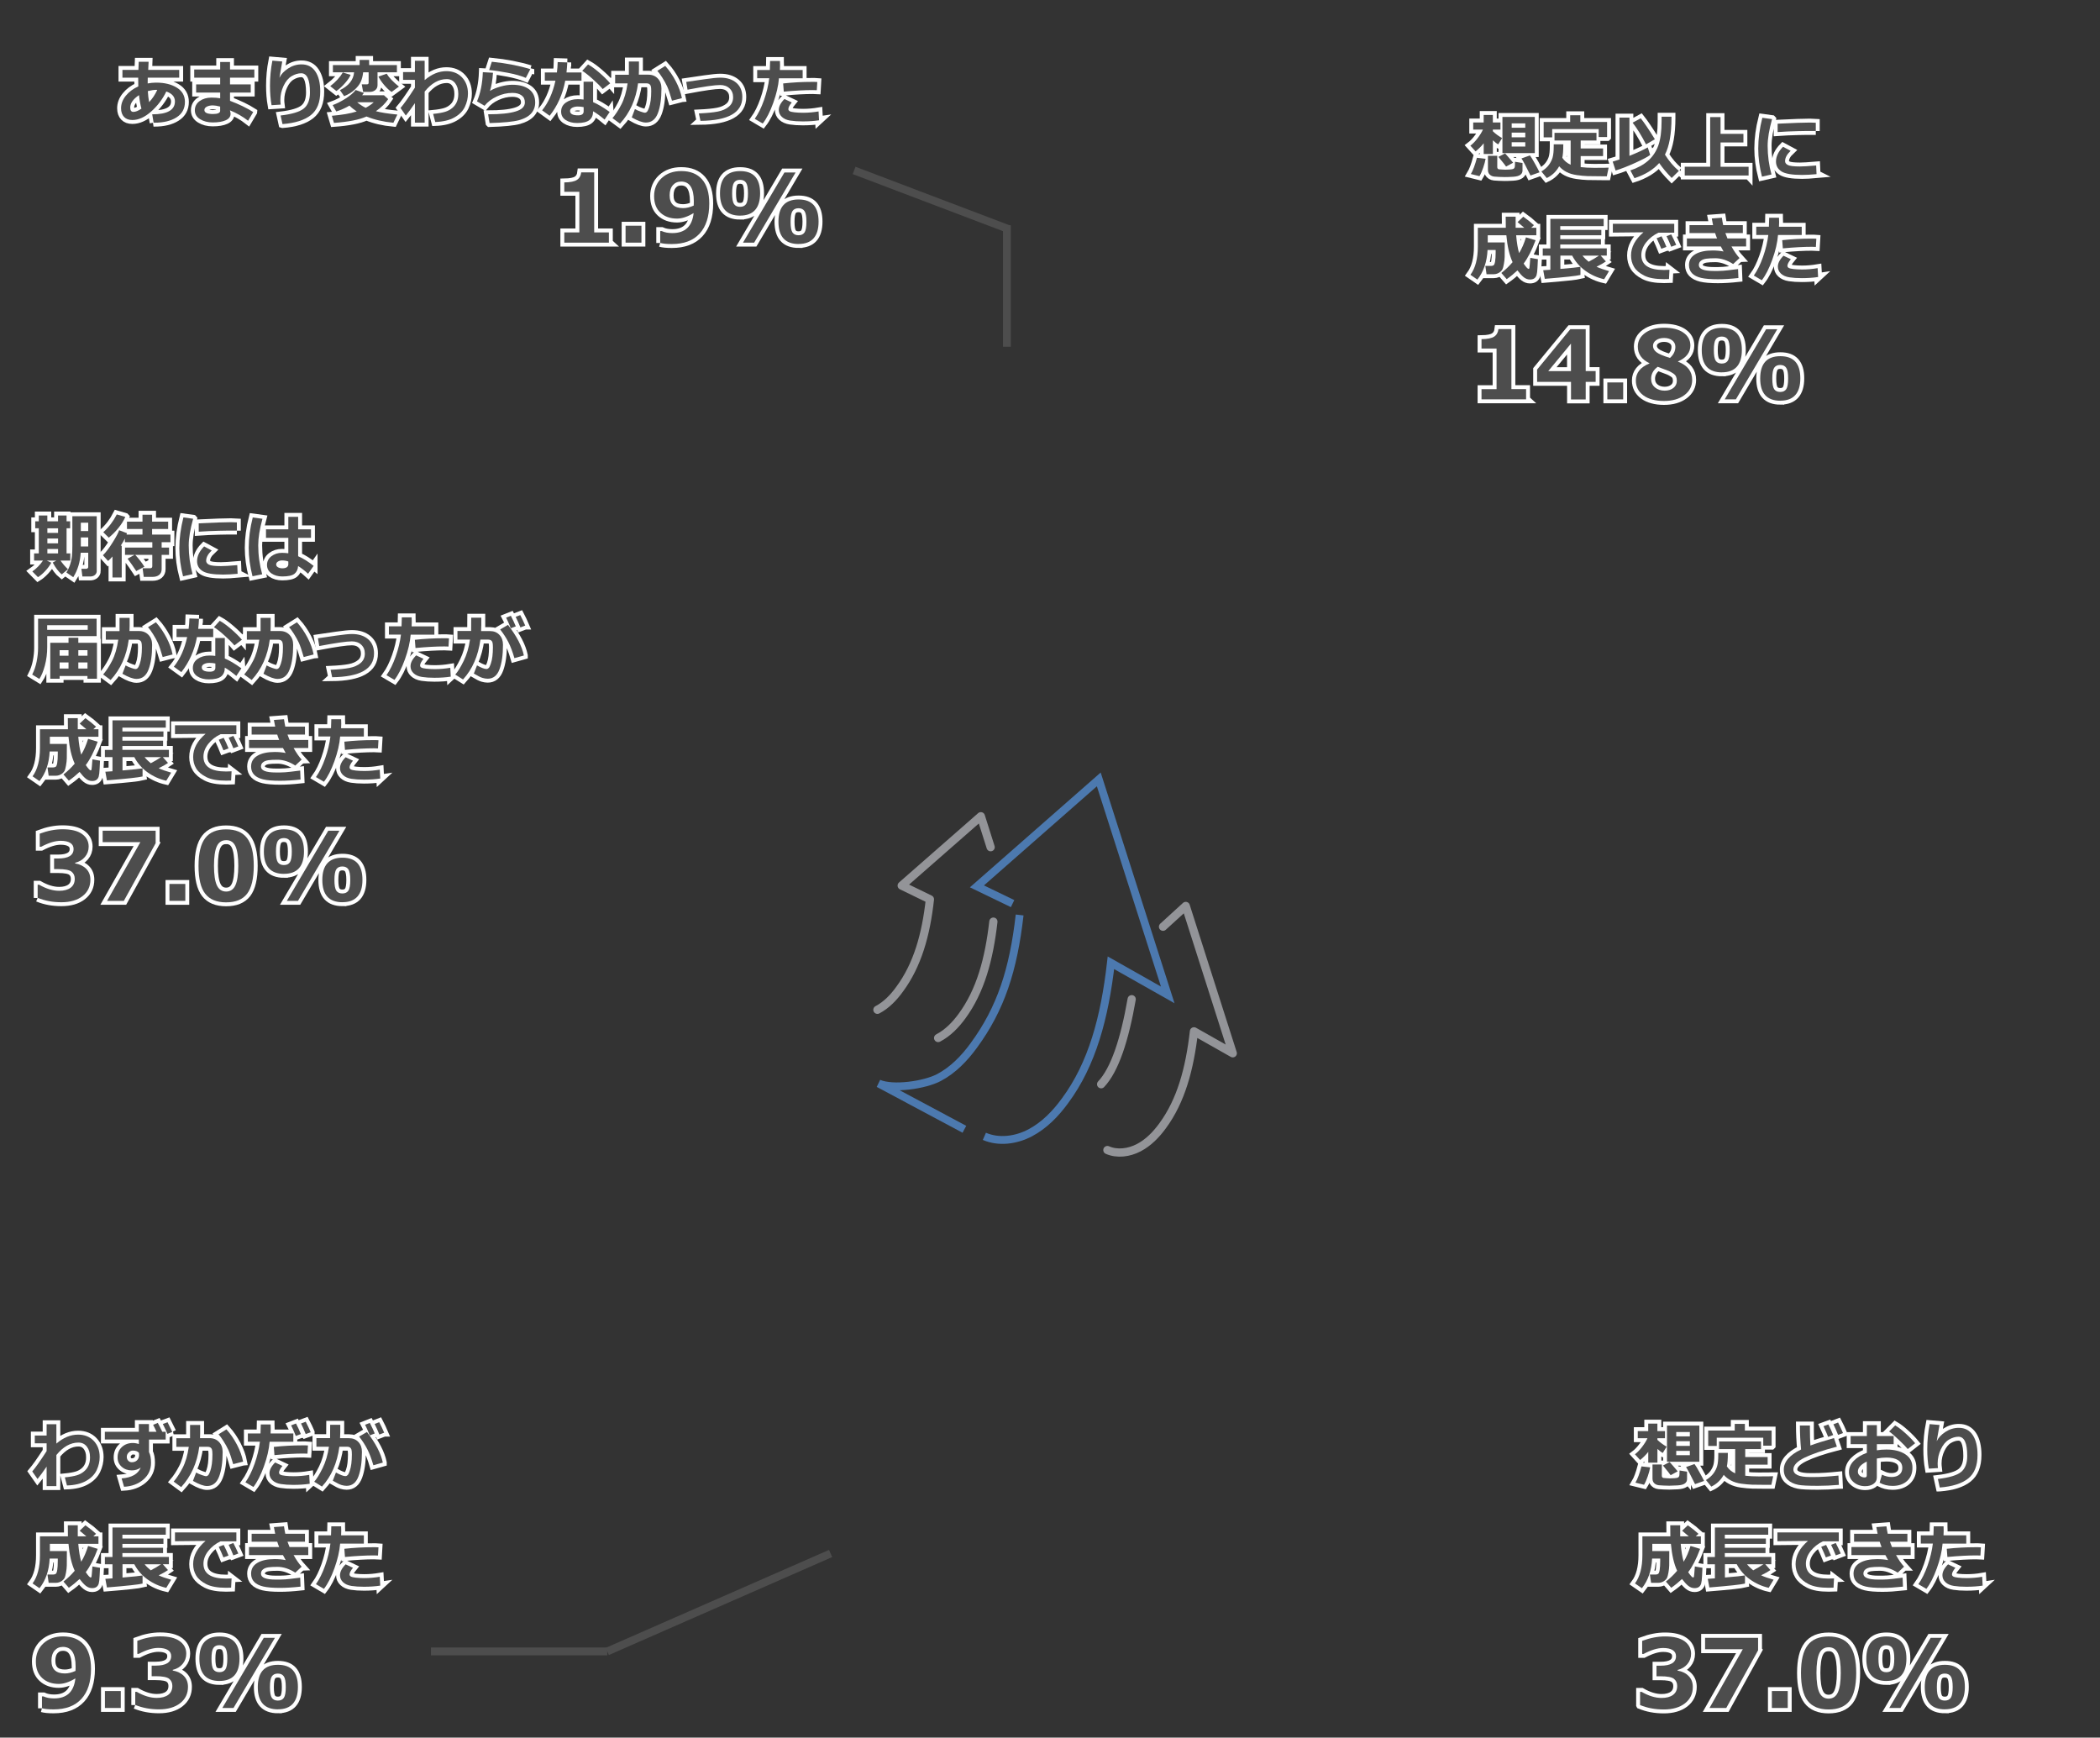 <?xml version="1.0" encoding="UTF-8"?>
<svg id="_レイヤー_1" data-name="レイヤー 1" xmlns="http://www.w3.org/2000/svg" viewBox="0 0 536 443.5">
  <rect x="0" y="0" width="536" height="443.5" fill="#333333" stroke="none"/>
  <defs>
    <style>
      .cls-1 {
        fill: #4d4d4d;
      }

      .cls-2 {
        stroke: #4d4d4d;
      }

      .cls-2, .cls-3 {
        stroke-miterlimit: 10;
      }

      .cls-2, .cls-3, .cls-4 {
        stroke-width: 2px;
      }

      .cls-5 {
        stroke: #939498;
        stroke-linecap: round;
        stroke-linejoin: round;
        stroke-width: 2.1px;
      }

      .cls-5, .cls-3, .cls-4 {
        fill: none;
      }

      .cls-3 {
        stroke: #4c79af;
      }

      .cls-4 {
        stroke: #fff;
      }
    </style>
  </defs>
  <g>
    <g>
      <path class="cls-3" d="M258.45,230.63l-9.1-4.4,31.1-27.3,17.6,55-14.5-8.2c-1.6,14-4.8,25.9-11.7,35.2-2.4,3.3-5.3,6.3-8.9,8.2-3.6,1.9-8,2.5-11.7.9"/>
      <path class="cls-3" d="M246.15,288.23l-21.9-11.7c3.7,1.6,11.8.4,15.4-1.5,3.6-1.9,6.5-4.9,8.9-8.2,6.9-9.4,10.1-19.3,11.7-33.3"/>
    </g>
    <g>
      <path class="cls-5" d="M296.85,236.53l5.8-5.3,12,37.6-9.9-5.6c-1.1,9.6-3.3,17.7-8,24.1-1.6,2.2-3.6,4.3-6.1,5.6-2.5,1.3-5.5,1.7-8,.6"/>
      <path class="cls-5" d="M281.05,276.73c3.5-3.7,6-11.4,7.8-21.7"/>
    </g>
    <g>
      <path class="cls-5" d="M223.95,257.73c2.3-1.2,4.2-3.2,5.7-5.3,4.5-6.1,6.7-13.8,7.7-22.9l-7.2-3.5,20.2-17.7,2.5,7.9"/>
      <path class="cls-5" d="M253.55,235.23c-1.1,9.6-3.3,17.7-8,24.1-1.6,2.2-3.6,4.3-6.1,5.6"/>
    </g>
  </g>
  <g>
    <g>
      <path class="cls-4" d="M13.09,143.62c-.4.74-.92,1.45-1.55,2.12-.63.68-1.25,1.2-1.85,1.57l-1.44-1.46c1.05-.73,1.96-1.65,2.72-2.77h-2.27v-1.84h1.2v-6.41h-.91v-1.77h.91v-1.49h2.18v1.49h2.73v-1.49h2.18v1.49h.91v1.77h-.91v6.41h.95v1.84h-2.5c.54.77,1.17,1.51,1.9,2.21l-1.58,1.31c-.78-.63-1.55-1.64-2.31-3.02l.92-.5h-2.42l1.13.54ZM12.09,134.84v1.17h2.73v-1.17h-2.73ZM12.09,137.44v1.24h2.73v-1.24h-2.73ZM12.09,141.25h2.73v-1.13h-2.73v1.13ZM24.7,145.73c0,.4-.16.74-.47,1.01s-.73.4-1.23.4h-1.97l-.25-1.96h1.22c.12,0,.24-.04.35-.13s.17-.19.17-.32v-3.66h-1.92c-.14,2.37-.77,4.45-1.9,6.25l-1.75-1.2c.4-.65.73-1.34.96-2.06s.39-1.43.46-2.14.1-1.58.1-2.63v-7.53h6.22v13.96ZM22.52,135.55v-2.13h-1.89v2.13h1.89ZM22.52,139.47v-2.29h-1.89v2.29h1.89Z"/>
      <path class="cls-4" d="M36.86,144.65l-2.09,1.1c-.69-1.05-1.42-2.11-2.21-3.15l1.78-.98h-2.43v-1.86h6.97v-1.37h-7v-.94c-.25.5-.6,1.11-1.07,1.83h.26s0,8.11,0,8.11h-2.36v-5.36c-.39.46-.76.84-1.12,1.15l-1.32-1.46c.74-.72,1.58-1.82,2.5-3.3.92-1.48,1.47-2.51,1.64-3.09l2,.76-.11.36h4.07v-1.44h-3.96v-1.87h3.96v-1.77h2.45v1.77h4.1v1.87h-4.1v1.44h4.69v1.94h-2.25v1.37h1.89v1.86h-1.89v3.65c0,.62-.21,1.11-.62,1.45s-.98.52-1.7.52h-2.25l-.29-2.2h1.91c.38,0,.56-.18.56-.53v-2.89h-4.35c.97,1.07,1.75,2.08,2.34,3.04ZM31.98,131.94c-.4.93-.99,1.87-1.77,2.83-.77.95-1.59,1.77-2.45,2.46l-1.4-1.39c1.4-1.27,2.55-2.78,3.45-4.54l2.16.63Z"/>
      <path class="cls-4" d="M49.29,132.41c-.74,2.69-1.12,4.96-1.12,6.79,0,2.53.33,4.97.98,7.34l-2.43.55c-.63-2.44-.95-4.84-.95-7.18,0-2.48.35-5.1,1.04-7.85l2.47.34ZM60.65,146.45c-1.44.13-2.66.2-3.68.2-2.57,0-4.33-.3-5.26-.89-.94-.6-1.41-1.44-1.41-2.54,0-1.27.6-2.53,1.8-3.76l1.94,1.04c-.94.88-1.42,1.76-1.42,2.64,0,.42.25.75.74.99.49.24,1.51.36,3.06.36.79,0,2.17-.08,4.14-.25l.09,2.21ZM60.46,135.43h-.74c-.77-.02-2.04,0-3.82.04s-3.51.12-5.18.24v-2.14c3.96-.19,6.7-.29,8.23-.29.61,0,1.11.02,1.51.05v2.11Z"/>
      <path class="cls-4" d="M66.99,132.41c-.72,2.61-1.08,4.87-1.08,6.78,0,2.5.34,4.96,1.01,7.39l-2.47.5c-.64-2.48-.97-4.9-.97-7.27s.34-5.02,1.03-7.74l2.48.34ZM80.05,144.43l-1.42,2.01c-.87-.8-1.71-1.46-2.54-1.97-.06.87-.37,1.53-.93,1.98s-1.6.68-3.12.68c-1.1,0-2.02-.27-2.77-.79-.75-.53-1.12-1.25-1.12-2.16s.38-1.65,1.13-2.22c.76-.57,1.65-.86,2.68-.86.46,0,1,.04,1.63.11v-3.93h-5.7v-2.18h5.7v-3.19h2.51v3.19h3.28v2.18h-3.28v4.69c1.27.54,2.59,1.37,3.95,2.47ZM73.59,143.93v-.62c-.46-.18-1-.27-1.63-.27-.38,0-.72.1-1.02.29-.3.19-.45.44-.45.74s.16.54.47.72c.31.17.67.26,1.09.26,1.03,0,1.55-.37,1.55-1.12Z"/>
      <path class="cls-4" d="M24.65,162.36h-12.6v2.79c0,1.66-.2,3.23-.6,4.72-.4,1.48-.87,2.62-1.41,3.42l-1.82-1.12c.52-1.03.9-2.14,1.14-3.35.24-1.21.36-2.37.36-3.47v-7.44h14.94v4.45ZM12.04,160.76h10.35v-1.19h-10.35v1.19ZM22.33,172.54h-7.11v.7h-2.39v-9.18h4.66v-1.29h2.5v1.29h4.76v9.18h-2.43v-.7ZM17.49,165.95h-2.27v1.41h2.27v-1.41ZM15.22,170.63h2.27v-1.55h-2.27v1.55ZM22.33,167.36v-1.41h-2.34v1.41h2.34ZM19.99,170.63h2.34v-1.55h-2.34v1.55Z"/>
      <path class="cls-4" d="M33.09,159.72c0,.37-.01.81-.04,1.34h2.43c1,0,1.81.33,2.43.99.62.66.92,1.5.92,2.54,0,2.6-.3,4.69-.91,6.29s-1.63,2.4-3.07,2.4c-.88,0-2.08-.44-3.6-1.31l.81-2.13c.44.25.93.46,1.48.65.55.19.89.28,1.02.28.23,0,.43-.09.59-.26s.34-.53.52-1.06.32-1.14.41-1.83c.09-.69.14-1.48.14-2.37,0-.6-.04-1.02-.11-1.26s-.2-.42-.38-.54c-.18-.12-.4-.18-.67-.18h-2.2c-.54,4.1-2.08,7.53-4.62,10.29l-1.91-1.41c.77-.9,1.53-2.05,2.27-3.47s1.27-3.22,1.59-5.4h-3.18v-2.2h3.5v-3.38h2.58v2.05ZM44.04,167.05l-2.52.65c-.49-1.7-.9-2.91-1.23-3.63s-.75-1.47-1.25-2.26-.92-1.36-1.26-1.73l2.01-1.26c1.03,1.14,1.93,2.45,2.71,3.94s1.29,2.92,1.55,4.29Z"/>
      <path class="cls-4" d="M50.79,157.93c-.04.94-.11,1.79-.2,2.57h3.83v2.1h-4.15c-.64,3.42-1.97,6.4-3.98,8.95l-1.92-1.39c1.59-1.96,2.73-4.48,3.4-7.56h-2.71v-2.1h3.08c.11-.84.18-1.72.2-2.65l2.45.08ZM61.62,170.57l-1.3,1.95c-1.17-.97-2.15-1.68-2.94-2.12,0,1.01-.32,1.77-.95,2.26s-1.68.74-3.13.74c-1.17,0-2.14-.26-2.92-.77s-1.16-1.23-1.16-2.14c0-.98.41-1.75,1.23-2.32.82-.57,1.82-.86,3.01-.86.54,0,1.04.03,1.49.1v-4.56h2.43v5.22c1.12.46,2.54,1.29,4.24,2.51ZM54.96,169.34c-.47-.1-.97-.15-1.49-.15s-1,.1-1.39.3c-.39.2-.58.48-.58.84,0,.74.68,1.11,2.05,1.11.95,0,1.42-.34,1.42-1.03v-1.07ZM61.75,163.27l-1.92,1.46c-.6-.72-1.45-1.57-2.54-2.55s-1.98-1.68-2.68-2.1l1.48-1.63c.82.45,1.79,1.15,2.9,2.11,1.12.96,2.04,1.87,2.76,2.72Z"/>
      <path class="cls-4" d="M69.09,159.72c0,.37-.01.81-.04,1.34h2.43c1,0,1.81.33,2.43.99.62.66.92,1.5.92,2.54,0,2.6-.3,4.69-.91,6.29s-1.63,2.4-3.07,2.4c-.88,0-2.08-.44-3.6-1.31l.81-2.13c.44.25.93.46,1.48.65.55.19.89.28,1.02.28.23,0,.43-.09.59-.26s.34-.53.52-1.06.32-1.14.41-1.83c.09-.69.14-1.48.14-2.37,0-.6-.04-1.02-.11-1.26s-.2-.42-.38-.54c-.18-.12-.4-.18-.67-.18h-2.2c-.54,4.1-2.08,7.53-4.62,10.29l-1.91-1.41c.77-.9,1.53-2.05,2.27-3.47s1.27-3.22,1.59-5.4h-3.18v-2.2h3.5v-3.38h2.58v2.05ZM80.04,167.05l-2.52.65c-.49-1.7-.9-2.91-1.23-3.63s-.75-1.47-1.25-2.26-.92-1.36-1.26-1.73l2.01-1.26c1.03,1.14,1.93,2.45,2.71,3.94s1.29,2.92,1.55,4.29Z"/>
      <path class="cls-4" d="M84.78,172.84l-.4-1.89c2.02-.09,3.62-.24,4.8-.47,1.18-.22,2.14-.65,2.86-1.26s1.08-1.42,1.08-2.41c0-.94-.31-1.69-.92-2.26s-1.41-.85-2.4-.85c-1.35,0-4.12.4-8.31,1.19l-.34-1.98,4.71-.69c1.86-.27,3.19-.4,3.98-.4,1.71,0,3.08.44,4.1,1.31s1.53,2.09,1.53,3.64c0,3.97-3.57,6-10.7,6.08Z"/>
      <path class="cls-4" d="M105.07,157.58c.02.22.03.59.03,1.12,0,.4-.01.79-.04,1.17h5.81v2.11h-6.05c-.16,1.95-.65,4.04-1.46,6.29s-1.7,4-2.68,5.26l-2.04-1.2c.89-1.25,1.68-2.85,2.36-4.78.68-1.93,1.12-3.79,1.34-5.58h-3.08v-2.11h3.23c.05-.94.07-1.71.07-2.29h2.51ZM115.06,172.7c-1.22.19-2.61.29-4.17.29-1.21,0-2.27-.07-3.18-.21-.91-.14-1.63-.46-2.15-.95s-.78-1.09-.78-1.77c0-.9.48-1.83,1.44-2.79l1.87.88c-.58.71-.87,1.28-.87,1.71,0,.21.11.38.32.51s.64.23,1.27.3c.64.07,1.36.11,2.17.11,1.34,0,2.65-.12,3.95-.34l.12,2.27ZM114.6,162.93l-.12,2.09c-.33-.02-.68-.03-1.05-.03-1.99,0-4.45.13-7.38.4l-.16-2.09c2.43-.27,4.87-.4,7.32-.4.56,0,1.03,0,1.39.03Z"/>
      <path class="cls-4" d="M122.84,159.72c0,.38-.01.83-.04,1.35h2.26c1,0,1.8.32,2.41.97s.91,1.49.91,2.52c0,2.57-.3,4.65-.89,6.26s-1.6,2.41-3.02,2.41c-.4,0-.83-.07-1.29-.2s-1.21-.5-2.24-1.11l.81-2.09c1.11.62,1.91.92,2.4.92.23,0,.42-.09.59-.26s.34-.53.53-1.09.33-1.18.41-1.86.13-1.46.13-2.32c0-.59-.04-1.01-.11-1.25s-.2-.42-.38-.54-.4-.18-.67-.18h-2.03c-.57,4.18-2.05,7.57-4.44,10.17l-1.98-1.24c.66-.74,1.37-1.9,2.15-3.49s1.31-3.4,1.61-5.44h-3.2v-2.2h3.49l.02-3.4h2.58v2.05ZM133.71,167.3l-2.41.68c-.48-1.64-.99-3-1.54-4.08-.55-1.08-1.25-2.16-2.1-3.24l2-1.17c2.21,2.87,3.57,5.47,4.05,7.81ZM131.65,159.87l-1.27.48c-.49-1.21-.88-2.11-1.2-2.7l1.21-.48c.52.99.93,1.89,1.26,2.7ZM134.05,159.67l-1.22.47c-.39-.96-.79-1.86-1.21-2.7l1.17-.45c.48.92.9,1.81,1.27,2.68Z"/>
      <path class="cls-4" d="M17.07,189.88c0,1.89,0,3.11-.02,3.66-.01.55-.08,1.16-.2,1.83s-.24,1.12-.36,1.35-.3.45-.53.64-.49.35-.78.46-.59.17-.91.17h-1.85l-.3-2.12h1.48c.23,0,.43-.05.61-.16s.31-.44.4-1,.14-1.34.14-2.33c0-.19,0-.38,0-.58h-2.07c-.15,3.04-1.01,5.56-2.6,7.56l-1.77-1.22c1.26-1.71,1.89-4.11,1.89-7.22v-4.79h7.14c-.02-.53-.03-1.48-.03-2.83h2.54v2.83h2.2c-.39-.32-.96-.8-1.71-1.44l1.46-1.39c1.06.76,1.97,1.48,2.72,2.18l-.7.65h1.31v1.91h-5.15c.16,1.87.41,3.39.75,4.57.7-1.14,1.28-2.49,1.76-4.03l2.45.74c-.96,2.57-1.98,4.55-3.05,5.95.62.91,1.04,1.36,1.26,1.36.11,0,.18-.07.21-.21.04-.14.11-1.01.23-2.61l1.94.34-.1,2.03c-.04.96-.12,1.62-.23,2s-.31.67-.59.87c-.28.2-.65.29-1.1.29-.58,0-1.11-.2-1.6-.59-.49-.39-1.02-.98-1.6-1.74-.8.76-1.71,1.51-2.74,2.24l-1.37-1.58c1.03-.8,1.99-1.72,2.87-2.76-.81-1.76-1.34-4.05-1.59-6.87h-4.75v1.84h4.39Z"/>
      <path class="cls-4" d="M36.39,198.18c-1,.25-4.03.58-9.1.99l-.4-2.2c.43-.02,1.04-.06,1.82-.12v-3.6h-1.94v-1.85h1.94v-7.54h13.61v1.85h-11.08v.97h10.48v1.37h-10.48v.99h10.38v1.36h-10.38v.99h11.87v1.85h-1.55l1.32,1.49c-.56.4-1.36.85-2.38,1.35.77.37,1.83.74,3.19,1.12l-1.25,2.07c-1.74-.39-3.33-1.11-4.78-2.15-1.45-1.04-2.57-2.33-3.38-3.88h-3.01v3.4c2.72-.23,4.42-.4,5.12-.53v2.06ZM41.11,193.25h-4.2c.4.51.93,1.03,1.57,1.55,1.01-.53,1.89-1.04,2.63-1.55Z"/>
      <path class="cls-4" d="M59.11,196.85l-.12,2.37c-.64.02-1.06.03-1.27.03-2.16,0-3.85-.3-5.05-.91-1.21-.61-2.07-1.34-2.59-2.2-.52-.86-.78-1.84-.78-2.93,0-2.14,1.06-4.12,3.17-5.92l-7.81.08v-2.25h15.67v2.27h-4.03c-1.27.6-2.32,1.43-3.14,2.47s-1.23,2.13-1.23,3.25c0,2.53,1.92,3.8,5.77,3.8.45,0,.92-.02,1.42-.05ZM58.33,191.02l-1.3.48c-.24-.61-.64-1.51-1.19-2.7l1.25-.49c.46.87.87,1.78,1.24,2.71ZM60.83,190.51l-1.27.47c-.41-1.02-.81-1.92-1.2-2.7l1.2-.45c.48.92.9,1.81,1.27,2.68Z"/>
      <path class="cls-4" d="M76.98,193.88l-1.61,1.51c-1.53-.98-3.05-1.48-4.55-1.48-.98,0-1.76.04-2.32.12-.56.08-1.02.25-1.37.53-.35.27-.52.64-.52,1.1,0,1,1.26,1.5,3.79,1.5h.93s.19,0,.19,0c.29,0,.71-.02,1.26-.05.55-.03,1.83-.18,3.84-.44l.09,2.29c-2.01.22-3.75.32-5.21.32-1.89,0-3.33-.12-4.33-.36-1-.24-1.77-.63-2.29-1.17s-.79-1.24-.79-2.09c0-1.22.54-2.14,1.63-2.78s2.55-.95,4.41-.95c1.01,0,1.94.09,2.79.26-.19-.32-.43-.75-.7-1.28h-8.66v-2.05h7.7c-.15-.35-.32-.81-.5-1.37h-6.53v-2.03h6.01c-.09-.47-.2-1.04-.33-1.7l2.58-.19c.11.77.22,1.4.33,1.89h5.02v2.03h-4.46c.11.31.29.77.53,1.37h4.77v2.05h-3.74c.67,1.2,1.35,2.19,2.06,2.97Z"/>
      <path class="cls-4" d="M87.07,183.58c.02.22.03.59.03,1.12,0,.4-.01.79-.04,1.17h5.81v2.11h-6.05c-.16,1.95-.65,4.04-1.46,6.29s-1.7,4-2.68,5.26l-2.04-1.2c.89-1.25,1.68-2.85,2.36-4.78.68-1.93,1.12-3.79,1.34-5.58h-3.08v-2.11h3.23c.05-.94.07-1.71.07-2.29h2.51ZM97.06,198.7c-1.22.19-2.61.29-4.17.29-1.21,0-2.27-.07-3.18-.21-.91-.14-1.63-.46-2.15-.95s-.78-1.09-.78-1.77c0-.9.48-1.83,1.44-2.79l1.87.88c-.58.71-.87,1.28-.87,1.71,0,.21.11.38.32.51s.64.23,1.27.3c.64.07,1.36.11,2.17.11,1.34,0,2.65-.12,3.95-.34l.12,2.27ZM96.6,188.93l-.12,2.09c-.33-.02-.68-.03-1.05-.03-1.99,0-4.45.13-7.38.4l-.16-2.09c2.43-.27,4.87-.4,7.32-.4.56,0,1.03,0,1.39.03Z"/>
      <path class="cls-4" d="M9.61,229.18v-3.37h.38c1.81,1.04,3.51,1.55,5.1,1.55,1.25,0,2.23-.26,2.93-.78.7-.52,1.06-1.28,1.06-2.28,0-.79-.28-1.4-.83-1.83s-1.69-.65-3.41-.65h-1.04v-2.7h.99c2.66,0,3.99-.81,3.99-2.44,0-.68-.29-1.2-.86-1.55-.57-.35-1.38-.53-2.43-.53-1.42,0-3.08.51-4.99,1.52h-.36v-3.34c2.01-.75,3.95-1.13,5.81-1.13,2.2,0,3.87.4,4.99,1.21,1.13.81,1.69,1.88,1.69,3.22,0,1-.31,1.87-.94,2.62s-1.46,1.25-2.51,1.5v.17c1.2.21,2.14.68,2.84,1.39s1.05,1.64,1.05,2.77c0,1.74-.67,3.14-2,4.18-1.33,1.04-3.13,1.57-5.4,1.57s-4.22-.38-6.06-1.13Z"/>
      <path class="cls-4" d="M39.73,215.21l-8.12,14.72h-4.28l8.5-14.99h-9.63v-2.91h13.53v3.18Z"/>
      <path class="cls-4" d="M47.3,229.93h-4.05v-4.32h4.05v4.32Z"/>
      <path class="cls-4" d="M57.72,230.31c-2.43,0-4.21-.74-5.35-2.21-1.14-1.48-1.7-3.85-1.7-7.11s.57-5.59,1.71-7.08c1.14-1.49,2.92-2.23,5.34-2.23s4.2.74,5.34,2.23,1.71,3.84,1.71,7.07-.57,5.66-1.7,7.13-2.92,2.2-5.36,2.2ZM57.72,214.44c-1.11,0-1.9.52-2.38,1.56-.48,1.04-.72,2.71-.72,4.99s.25,3.94.74,4.99c.49,1.04,1.28,1.57,2.36,1.57s1.87-.53,2.36-1.59c.49-1.06.74-2.72.74-4.99s-.24-3.94-.72-4.98c-.48-1.04-1.27-1.56-2.38-1.56Z"/>
      <path class="cls-4" d="M72.49,223.04c-3.43,0-5.14-1.89-5.14-5.68s1.71-5.69,5.14-5.69,5.1,1.88,5.1,5.65-1.7,5.71-5.1,5.71ZM72.46,213.9c-.71,0-1.22.24-1.54.72-.32.48-.48,1.39-.48,2.73s.16,2.26.48,2.73c.32.47.83.71,1.54.71s1.22-.24,1.54-.72c.32-.48.48-1.39.48-2.73s-.16-2.21-.48-2.7c-.32-.49-.83-.74-1.54-.74ZM86.63,212.03l-10.57,17.9h-2.85l10.57-17.9h2.85ZM87.41,230.28c-3.43,0-5.14-1.89-5.14-5.68s1.71-5.69,5.14-5.69,5.1,1.88,5.1,5.65-1.7,5.71-5.1,5.71ZM87.38,221.15c-.7,0-1.22.24-1.54.72s-.48,1.39-.48,2.73.16,2.26.48,2.73.83.71,1.54.71,1.22-.24,1.54-.72.48-1.39.48-2.73-.16-2.21-.48-2.7-.83-.74-1.54-.74Z"/>
    </g>
    <g>
      <path class="cls-1" d="M13.09,143.62c-.4.74-.92,1.45-1.55,2.12-.63.68-1.25,1.2-1.85,1.57l-1.44-1.46c1.05-.73,1.96-1.65,2.72-2.77h-2.27v-1.84h1.2v-6.41h-.91v-1.77h.91v-1.49h2.18v1.49h2.73v-1.49h2.18v1.49h.91v1.77h-.91v6.41h.95v1.84h-2.5c.54.77,1.17,1.51,1.9,2.21l-1.58,1.31c-.78-.63-1.55-1.64-2.31-3.02l.92-.5h-2.42l1.13.54ZM12.09,134.84v1.17h2.73v-1.17h-2.73ZM12.09,137.44v1.24h2.73v-1.24h-2.73ZM12.09,141.25h2.73v-1.13h-2.73v1.13ZM24.7,145.73c0,.4-.16.74-.47,1.01s-.73.4-1.23.4h-1.97l-.25-1.96h1.22c.12,0,.24-.04.35-.13s.17-.19.17-.32v-3.66h-1.92c-.14,2.37-.77,4.45-1.9,6.25l-1.75-1.2c.4-.65.73-1.34.96-2.06s.39-1.43.46-2.14.1-1.58.1-2.63v-7.53h6.22v13.96ZM22.52,135.55v-2.13h-1.89v2.13h1.89ZM22.52,139.47v-2.29h-1.89v2.29h1.89Z"/>
      <path class="cls-1" d="M36.86,144.65l-2.09,1.1c-.69-1.05-1.42-2.11-2.21-3.15l1.78-.98h-2.43v-1.86h6.97v-1.37h-7v-.94c-.25.5-.6,1.11-1.07,1.83h.26s0,8.11,0,8.11h-2.36v-5.36c-.39.46-.76.84-1.12,1.15l-1.32-1.46c.74-.72,1.58-1.82,2.5-3.3.92-1.48,1.47-2.51,1.64-3.09l2,.76-.11.36h4.07v-1.44h-3.96v-1.87h3.96v-1.77h2.45v1.77h4.1v1.87h-4.1v1.44h4.69v1.94h-2.25v1.37h1.89v1.86h-1.89v3.65c0,.62-.21,1.11-.62,1.45s-.98.52-1.7.52h-2.25l-.29-2.2h1.91c.38,0,.56-.18.56-.53v-2.89h-4.35c.97,1.07,1.75,2.08,2.34,3.04ZM31.98,131.94c-.4.93-.99,1.87-1.77,2.83-.77.95-1.59,1.77-2.45,2.46l-1.4-1.39c1.4-1.27,2.55-2.78,3.45-4.54l2.16.63Z"/>
      <path class="cls-1" d="M49.29,132.41c-.74,2.69-1.12,4.96-1.12,6.79,0,2.53.33,4.97.98,7.34l-2.43.55c-.63-2.44-.95-4.84-.95-7.18,0-2.48.35-5.1,1.04-7.85l2.47.34ZM60.65,146.45c-1.44.13-2.66.2-3.68.2-2.57,0-4.33-.3-5.26-.89-.94-.6-1.41-1.44-1.41-2.54,0-1.27.6-2.53,1.8-3.76l1.94,1.04c-.94.88-1.42,1.76-1.42,2.64,0,.42.25.75.74.99.49.24,1.51.36,3.06.36.79,0,2.17-.08,4.14-.25l.09,2.21ZM60.46,135.43h-.74c-.77-.02-2.04,0-3.82.04s-3.51.12-5.18.24v-2.14c3.96-.19,6.7-.29,8.23-.29.61,0,1.11.02,1.51.05v2.11Z"/>
      <path class="cls-1" d="M66.99,132.41c-.72,2.61-1.08,4.87-1.08,6.78,0,2.5.34,4.96,1.01,7.39l-2.47.5c-.64-2.48-.97-4.9-.97-7.27s.34-5.02,1.03-7.74l2.48.34ZM80.05,144.43l-1.42,2.01c-.87-.8-1.71-1.46-2.54-1.97-.06.87-.37,1.53-.93,1.98s-1.6.68-3.12.68c-1.1,0-2.02-.27-2.77-.79-.75-.53-1.12-1.25-1.12-2.16s.38-1.65,1.13-2.22c.76-.57,1.65-.86,2.68-.86.46,0,1,.04,1.63.11v-3.93h-5.7v-2.18h5.7v-3.19h2.51v3.19h3.28v2.18h-3.28v4.69c1.27.54,2.59,1.37,3.95,2.47ZM73.59,143.93v-.62c-.46-.18-1-.27-1.63-.27-.38,0-.72.1-1.02.29-.3.19-.45.44-.45.74s.16.54.47.72c.31.17.67.26,1.09.26,1.03,0,1.55-.37,1.55-1.12Z"/>
      <path class="cls-1" d="M24.65,162.36h-12.6v2.79c0,1.66-.2,3.23-.6,4.72-.4,1.48-.87,2.62-1.41,3.42l-1.82-1.12c.52-1.03.9-2.14,1.14-3.35.24-1.21.36-2.37.36-3.47v-7.44h14.94v4.45ZM12.04,160.76h10.35v-1.19h-10.35v1.19ZM22.33,172.54h-7.11v.7h-2.39v-9.18h4.66v-1.29h2.5v1.29h4.76v9.18h-2.43v-.7ZM17.49,165.95h-2.27v1.41h2.27v-1.41ZM15.22,170.63h2.27v-1.55h-2.27v1.55ZM22.33,167.36v-1.41h-2.34v1.41h2.34ZM19.99,170.63h2.34v-1.55h-2.34v1.55Z"/>
      <path class="cls-1" d="M33.09,159.72c0,.37-.01.81-.04,1.34h2.43c1,0,1.81.33,2.43.99.62.66.92,1.5.92,2.54,0,2.6-.3,4.69-.91,6.29s-1.63,2.4-3.07,2.4c-.88,0-2.08-.44-3.6-1.31l.81-2.13c.44.25.93.46,1.48.65.55.19.89.28,1.02.28.23,0,.43-.09.59-.26s.34-.53.52-1.06.32-1.14.41-1.83c.09-.69.14-1.48.14-2.37,0-.6-.04-1.02-.11-1.26s-.2-.42-.38-.54c-.18-.12-.4-.18-.67-.18h-2.2c-.54,4.1-2.08,7.53-4.62,10.29l-1.91-1.41c.77-.9,1.53-2.05,2.27-3.47s1.27-3.22,1.59-5.4h-3.18v-2.2h3.5v-3.38h2.58v2.05ZM44.04,167.05l-2.52.65c-.49-1.7-.9-2.91-1.23-3.63s-.75-1.47-1.25-2.26-.92-1.36-1.26-1.73l2.01-1.26c1.03,1.14,1.93,2.45,2.71,3.94s1.29,2.92,1.55,4.29Z"/>
      <path class="cls-1" d="M50.79,157.93c-.04.94-.11,1.79-.2,2.57h3.83v2.1h-4.15c-.64,3.42-1.97,6.4-3.98,8.95l-1.92-1.39c1.59-1.96,2.73-4.48,3.4-7.56h-2.71v-2.1h3.08c.11-.84.18-1.72.2-2.65l2.45.08ZM61.62,170.57l-1.3,1.95c-1.17-.97-2.15-1.68-2.94-2.12,0,1.01-.32,1.77-.95,2.26s-1.68.74-3.13.74c-1.17,0-2.14-.26-2.92-.77s-1.16-1.23-1.16-2.14c0-.98.41-1.75,1.23-2.32.82-.57,1.82-.86,3.01-.86.54,0,1.04.03,1.49.1v-4.56h2.43v5.22c1.12.46,2.54,1.29,4.24,2.51ZM54.96,169.34c-.47-.1-.97-.15-1.49-.15s-1,.1-1.39.3c-.39.2-.58.48-.58.84,0,.74.68,1.11,2.05,1.11.95,0,1.42-.34,1.42-1.03v-1.07ZM61.75,163.27l-1.92,1.46c-.6-.72-1.45-1.57-2.54-2.55s-1.98-1.68-2.68-2.1l1.48-1.63c.82.45,1.79,1.15,2.9,2.11,1.12.96,2.04,1.87,2.76,2.72Z"/>
      <path class="cls-1" d="M69.09,159.72c0,.37-.01.81-.04,1.34h2.43c1,0,1.81.33,2.43.99.62.66.92,1.5.92,2.54,0,2.6-.3,4.69-.91,6.29s-1.63,2.4-3.07,2.4c-.88,0-2.08-.44-3.6-1.31l.81-2.13c.44.25.93.46,1.48.65.55.19.89.28,1.02.28.23,0,.43-.09.59-.26s.34-.53.52-1.06.32-1.14.41-1.83c.09-.69.14-1.48.14-2.37,0-.6-.04-1.02-.11-1.26s-.2-.42-.38-.54c-.18-.12-.4-.18-.67-.18h-2.2c-.54,4.1-2.08,7.53-4.62,10.29l-1.91-1.41c.77-.9,1.53-2.05,2.27-3.47s1.27-3.22,1.59-5.4h-3.18v-2.2h3.5v-3.38h2.58v2.05ZM80.04,167.05l-2.52.65c-.49-1.7-.9-2.91-1.23-3.63s-.75-1.47-1.25-2.26-.92-1.36-1.26-1.73l2.01-1.26c1.03,1.14,1.93,2.45,2.71,3.94s1.29,2.92,1.55,4.29Z"/>
      <path class="cls-1" d="M84.78,172.84l-.4-1.89c2.02-.09,3.62-.24,4.8-.47,1.18-.22,2.14-.65,2.86-1.26s1.08-1.42,1.08-2.41c0-.94-.31-1.69-.92-2.26s-1.41-.85-2.4-.85c-1.35,0-4.12.4-8.31,1.19l-.34-1.98,4.71-.69c1.86-.27,3.19-.4,3.98-.4,1.71,0,3.08.44,4.1,1.31s1.53,2.09,1.53,3.64c0,3.97-3.57,6-10.7,6.08Z"/>
      <path class="cls-1" d="M105.07,157.58c.02.22.03.59.03,1.12,0,.4-.01.79-.04,1.17h5.81v2.11h-6.05c-.16,1.95-.65,4.04-1.46,6.29s-1.7,4-2.68,5.26l-2.04-1.2c.89-1.25,1.68-2.85,2.36-4.78.68-1.93,1.12-3.79,1.34-5.58h-3.08v-2.11h3.23c.05-.94.07-1.71.07-2.29h2.51ZM115.06,172.7c-1.22.19-2.61.29-4.17.29-1.21,0-2.27-.07-3.18-.21-.91-.14-1.63-.46-2.15-.95s-.78-1.09-.78-1.77c0-.9.48-1.83,1.44-2.79l1.87.88c-.58.71-.87,1.28-.87,1.71,0,.21.11.38.32.51s.64.23,1.27.3c.64.07,1.36.11,2.17.11,1.34,0,2.65-.12,3.95-.34l.12,2.27ZM114.6,162.93l-.12,2.09c-.33-.02-.68-.03-1.05-.03-1.99,0-4.45.13-7.38.4l-.16-2.09c2.43-.27,4.87-.4,7.32-.4.56,0,1.03,0,1.39.03Z"/>
      <path class="cls-1" d="M122.84,159.72c0,.38-.01.83-.04,1.35h2.26c1,0,1.8.32,2.41.97s.91,1.49.91,2.52c0,2.57-.3,4.65-.89,6.26s-1.6,2.41-3.02,2.41c-.4,0-.83-.07-1.29-.2s-1.21-.5-2.24-1.11l.81-2.09c1.11.62,1.91.92,2.4.92.23,0,.42-.09.59-.26s.34-.53.53-1.09.33-1.18.41-1.86.13-1.46.13-2.32c0-.59-.04-1.01-.11-1.25s-.2-.42-.38-.54-.4-.18-.67-.18h-2.03c-.57,4.18-2.05,7.57-4.44,10.17l-1.98-1.24c.66-.74,1.37-1.9,2.15-3.49s1.31-3.4,1.61-5.44h-3.2v-2.2h3.49l.02-3.4h2.58v2.05ZM133.71,167.3l-2.41.68c-.48-1.64-.99-3-1.54-4.08-.55-1.08-1.25-2.16-2.1-3.24l2-1.17c2.21,2.87,3.57,5.47,4.05,7.81ZM131.65,159.87l-1.27.48c-.49-1.21-.88-2.11-1.2-2.7l1.21-.48c.52.99.93,1.89,1.26,2.7ZM134.05,159.67l-1.22.47c-.39-.96-.79-1.86-1.21-2.7l1.17-.45c.48.92.9,1.81,1.27,2.68Z"/>
      <path class="cls-1" d="M17.07,189.88c0,1.89,0,3.11-.02,3.66-.01.55-.08,1.16-.2,1.83s-.24,1.12-.36,1.35-.3.45-.53.64-.49.35-.78.46-.59.17-.91.17h-1.85l-.3-2.12h1.48c.23,0,.43-.05.61-.16s.31-.44.4-1,.14-1.34.14-2.33c0-.19,0-.38,0-.58h-2.07c-.15,3.04-1.01,5.56-2.6,7.56l-1.77-1.22c1.26-1.71,1.89-4.11,1.89-7.22v-4.79h7.14c-.02-.53-.03-1.48-.03-2.83h2.54v2.83h2.2c-.39-.32-.96-.8-1.71-1.44l1.46-1.39c1.06.76,1.97,1.48,2.72,2.18l-.7.65h1.31v1.91h-5.15c.16,1.87.41,3.39.75,4.57.7-1.14,1.28-2.49,1.76-4.03l2.45.74c-.96,2.57-1.98,4.55-3.05,5.95.62.91,1.04,1.36,1.26,1.36.11,0,.18-.07.21-.21.04-.14.11-1.01.23-2.61l1.94.34-.1,2.03c-.04.96-.12,1.62-.23,2s-.31.67-.59.87c-.28.2-.65.29-1.1.29-.58,0-1.11-.2-1.6-.59-.49-.39-1.02-.98-1.6-1.74-.8.76-1.71,1.51-2.74,2.24l-1.37-1.58c1.03-.8,1.99-1.72,2.87-2.76-.81-1.76-1.34-4.05-1.59-6.87h-4.75v1.84h4.39Z"/>
      <path class="cls-1" d="M36.39,198.18c-1,.25-4.03.58-9.1.99l-.4-2.2c.43-.02,1.04-.06,1.82-.12v-3.6h-1.94v-1.85h1.94v-7.54h13.61v1.85h-11.08v.97h10.48v1.37h-10.48v.99h10.38v1.36h-10.38v.99h11.87v1.85h-1.55l1.32,1.49c-.56.4-1.36.85-2.38,1.35.77.37,1.83.74,3.19,1.12l-1.25,2.07c-1.74-.39-3.33-1.11-4.78-2.15-1.45-1.04-2.57-2.33-3.38-3.88h-3.01v3.4c2.72-.23,4.42-.4,5.12-.53v2.06ZM41.11,193.25h-4.2c.4.51.93,1.03,1.57,1.55,1.01-.53,1.89-1.04,2.63-1.55Z"/>
      <path class="cls-1" d="M59.11,196.85l-.12,2.37c-.64.02-1.06.03-1.27.03-2.16,0-3.85-.3-5.05-.91-1.21-.61-2.07-1.34-2.59-2.2-.52-.86-.78-1.84-.78-2.93,0-2.14,1.06-4.12,3.17-5.92l-7.81.08v-2.25h15.67v2.27h-4.03c-1.27.6-2.32,1.43-3.14,2.47s-1.23,2.13-1.23,3.25c0,2.53,1.92,3.8,5.77,3.8.45,0,.92-.02,1.42-.05ZM58.33,191.02l-1.3.48c-.24-.61-.64-1.51-1.19-2.7l1.25-.49c.46.87.87,1.78,1.24,2.71ZM60.83,190.51l-1.27.47c-.41-1.02-.81-1.92-1.2-2.7l1.2-.45c.48.92.9,1.81,1.27,2.68Z"/>
      <path class="cls-1" d="M76.98,193.88l-1.61,1.51c-1.53-.98-3.05-1.48-4.55-1.48-.98,0-1.76.04-2.32.12-.56.08-1.02.25-1.37.53-.35.27-.52.64-.52,1.1,0,1,1.26,1.5,3.79,1.5h.93s.19,0,.19,0c.29,0,.71-.02,1.26-.05.55-.03,1.83-.18,3.84-.44l.09,2.29c-2.01.22-3.75.32-5.21.32-1.89,0-3.33-.12-4.33-.36-1-.24-1.77-.63-2.29-1.17s-.79-1.24-.79-2.09c0-1.22.54-2.14,1.63-2.78s2.55-.95,4.41-.95c1.01,0,1.94.09,2.79.26-.19-.32-.43-.75-.7-1.28h-8.66v-2.05h7.7c-.15-.35-.32-.81-.5-1.37h-6.53v-2.03h6.01c-.09-.47-.2-1.04-.33-1.7l2.58-.19c.11.77.22,1.4.33,1.89h5.02v2.03h-4.46c.11.31.29.77.53,1.37h4.77v2.05h-3.74c.67,1.2,1.35,2.19,2.06,2.97Z"/>
      <path class="cls-1" d="M87.07,183.58c.02.22.03.59.03,1.12,0,.4-.01.79-.04,1.17h5.81v2.11h-6.05c-.16,1.95-.65,4.04-1.46,6.29s-1.7,4-2.68,5.26l-2.04-1.2c.89-1.25,1.68-2.85,2.36-4.78.68-1.93,1.12-3.79,1.34-5.58h-3.08v-2.11h3.23c.05-.94.07-1.71.07-2.29h2.51ZM97.06,198.7c-1.22.19-2.61.29-4.17.29-1.21,0-2.27-.07-3.18-.21-.91-.14-1.63-.46-2.15-.95s-.78-1.09-.78-1.77c0-.9.48-1.83,1.44-2.79l1.87.88c-.58.71-.87,1.28-.87,1.71,0,.21.11.38.32.51s.64.23,1.27.3c.64.07,1.36.11,2.17.11,1.34,0,2.65-.12,3.95-.34l.12,2.27ZM96.6,188.93l-.12,2.09c-.33-.02-.68-.03-1.05-.03-1.99,0-4.45.13-7.38.4l-.16-2.09c2.43-.27,4.87-.4,7.32-.4.56,0,1.03,0,1.39.03Z"/>
      <path class="cls-1" d="M9.61,229.18v-3.37h.38c1.81,1.04,3.51,1.55,5.1,1.55,1.25,0,2.23-.26,2.93-.78.7-.52,1.06-1.28,1.06-2.28,0-.79-.28-1.4-.83-1.83s-1.69-.65-3.41-.65h-1.04v-2.7h.99c2.66,0,3.99-.81,3.99-2.44,0-.68-.29-1.2-.86-1.55-.57-.35-1.38-.53-2.43-.53-1.42,0-3.08.51-4.99,1.52h-.36v-3.34c2.01-.75,3.95-1.13,5.81-1.13,2.2,0,3.87.4,4.99,1.21,1.13.81,1.69,1.88,1.69,3.22,0,1-.31,1.87-.94,2.62s-1.46,1.25-2.51,1.5v.17c1.2.21,2.14.68,2.84,1.39s1.05,1.64,1.05,2.77c0,1.74-.67,3.14-2,4.18-1.33,1.04-3.13,1.57-5.4,1.57s-4.22-.38-6.06-1.13Z"/>
      <path class="cls-1" d="M39.73,215.21l-8.12,14.72h-4.28l8.5-14.99h-9.63v-2.91h13.53v3.18Z"/>
      <path class="cls-1" d="M47.3,229.93h-4.05v-4.32h4.05v4.32Z"/>
      <path class="cls-1" d="M57.72,230.31c-2.43,0-4.21-.74-5.35-2.21-1.14-1.48-1.7-3.85-1.7-7.11s.57-5.59,1.71-7.08c1.14-1.49,2.92-2.23,5.34-2.23s4.2.74,5.34,2.23,1.71,3.84,1.71,7.07-.57,5.66-1.7,7.13-2.92,2.2-5.36,2.2ZM57.72,214.44c-1.11,0-1.9.52-2.38,1.56-.48,1.04-.72,2.71-.72,4.99s.25,3.94.74,4.99c.49,1.04,1.28,1.57,2.36,1.57s1.87-.53,2.36-1.59c.49-1.06.74-2.72.74-4.99s-.24-3.94-.72-4.98c-.48-1.04-1.27-1.56-2.38-1.56Z"/>
      <path class="cls-1" d="M72.49,223.04c-3.43,0-5.14-1.89-5.14-5.68s1.71-5.69,5.14-5.69,5.1,1.88,5.1,5.65-1.7,5.71-5.1,5.71ZM72.46,213.9c-.71,0-1.22.24-1.54.72-.32.48-.48,1.39-.48,2.73s.16,2.26.48,2.73c.32.47.83.71,1.54.71s1.22-.24,1.54-.72c.32-.48.48-1.39.48-2.73s-.16-2.21-.48-2.7c-.32-.49-.83-.74-1.54-.74ZM86.63,212.03l-10.57,17.9h-2.85l10.57-17.9h2.85ZM87.41,230.28c-3.43,0-5.14-1.89-5.14-5.68s1.71-5.69,5.14-5.69,5.1,1.88,5.1,5.65-1.7,5.71-5.1,5.71ZM87.38,221.15c-.7,0-1.22.24-1.54.72s-.48,1.39-.48,2.73.16,2.26.48,2.73.83.71,1.54.71,1.22-.24,1.54-.72.48-1.39.48-2.73-.16-2.21-.48-2.7-.83-.74-1.54-.74Z"/>
    </g>
  </g>
  <g>
    <g>
      <path class="cls-4" d="M11.9,374.33c-.9,1.32-1.68,2.38-2.32,3.16l-1.35-1.93c.87-1.02,2.1-2.75,3.67-5.19v-1.99h-3.02v-1.99h3.02v-2.88h2.49v4.94c1.78-1.53,3.63-2.29,5.54-2.29,1.65,0,2.98.53,3.99,1.59s1.52,2.44,1.52,4.12c0,1.15-.26,2.27-.77,3.37-.52,1.1-1.41,2.01-2.67,2.72-1.27.72-2.9,1.11-4.91,1.18l-.54-2.07c1.35-.13,2.38-.32,3.09-.54s1.32-.56,1.82-.99c.51-.43.88-.93,1.13-1.51.25-.58.38-1.23.38-1.96v-.2c0-1.05-.26-1.93-.79-2.63-.53-.7-1.25-1.05-2.16-1.05-2.03,0-3.91,1.06-5.63,3.18v7.93h-2.49v-4.98Z"/>
      <path class="cls-4" d="M42.29,367.42h-4.26v3.2c.35.66.52,1.57.52,2.73,0,1.74-.66,3.17-1.97,4.29-1.31,1.12-2.95,1.73-4.92,1.83l-.62-2.13c2.58-.2,4.2-1.12,4.88-2.77-.66.48-1.42.72-2.29.72-1.03,0-1.89-.31-2.58-.93-.69-.62-1.04-1.41-1.04-2.38,0-1.08.37-1.97,1.1-2.65s1.66-1.03,2.77-1.03c.54,0,1.06.09,1.56.27v-1.16h-8.68v-1.98h8.67v-1.96h2.59v1.96h1.92c-.23-.53-.52-1.12-.86-1.77l1.2-.49c.27.49.65,1.24,1.14,2.26h.87v1.98ZM35.49,371.34l-.02-.5c-.29-.4-.81-.61-1.56-.61-.39,0-.75.17-1.07.5-.32.33-.48.69-.48,1.09s.12.73.36.99.54.4.92.4c.56,0,1.01-.17,1.35-.51.34-.34.51-.79.51-1.35ZM43.98,365.46l-1.24.51c-.24-.59-.63-1.43-1.18-2.52l1.21-.45c.28.54.68,1.36,1.2,2.46Z"/>
      <path class="cls-4" d="M51.09,365.72c0,.37-.01.81-.04,1.34h2.43c1,0,1.81.33,2.43.99.62.66.92,1.5.92,2.54,0,2.6-.3,4.69-.91,6.29s-1.63,2.4-3.07,2.4c-.88,0-2.08-.44-3.6-1.31l.81-2.13c.44.25.93.46,1.48.65.55.19.89.28,1.02.28.23,0,.43-.09.59-.26s.34-.53.52-1.06.32-1.14.41-1.83c.09-.69.14-1.48.14-2.37,0-.6-.04-1.02-.11-1.26s-.2-.42-.38-.54c-.18-.12-.4-.18-.67-.18h-2.2c-.54,4.1-2.08,7.53-4.62,10.29l-1.91-1.41c.77-.9,1.53-2.05,2.27-3.47s1.27-3.22,1.59-5.4h-3.18v-2.2h3.5v-3.38h2.58v2.05ZM62.04,373.05l-2.52.65c-.49-1.7-.9-2.91-1.23-3.63s-.75-1.47-1.25-2.26-.92-1.36-1.26-1.73l2.01-1.26c1.03,1.14,1.93,2.45,2.71,3.94s1.29,2.92,1.55,4.29Z"/>
      <path class="cls-4" d="M69.07,363.58c.02.22.03.59.03,1.12,0,.4-.01.79-.04,1.17h5.81v2.11h-6.05c-.16,1.95-.65,4.04-1.46,6.29s-1.7,4-2.68,5.26l-2.04-1.2c.89-1.25,1.68-2.85,2.36-4.78.68-1.93,1.12-3.79,1.34-5.58h-3.08v-2.11h3.23c.05-.94.07-1.71.07-2.29h2.51ZM79.06,378.7c-1.22.19-2.61.29-4.17.29-1.21,0-2.27-.07-3.18-.21-.91-.14-1.63-.46-2.15-.95s-.78-1.09-.78-1.77c0-.9.48-1.83,1.44-2.79l1.87.88c-.58.71-.87,1.28-.87,1.71,0,.21.11.38.32.51s.64.23,1.27.3c.64.07,1.36.11,2.17.11,1.34,0,2.65-.12,3.95-.34l.12,2.27ZM78.6,368.93l-.12,2.09c-.33-.02-.68-.03-1.05-.03-1.99,0-4.45.13-7.38.4l-.16-2.09c2.43-.27,4.87-.4,7.32-.4.56,0,1.03,0,1.39.03ZM76.79,366.02l-1.29.48c-.49-1.21-.88-2.11-1.2-2.7l1.25-.48c.47.89.88,1.79,1.24,2.7ZM79.3,365.56l-1.27.46c-.41-1.02-.81-1.92-1.2-2.7l1.2-.45c.48.92.9,1.81,1.27,2.68Z"/>
      <path class="cls-4" d="M86.84,365.72c0,.38-.01.83-.04,1.35h2.26c1,0,1.8.32,2.41.97s.91,1.49.91,2.52c0,2.57-.3,4.65-.89,6.26s-1.6,2.41-3.02,2.41c-.4,0-.83-.07-1.29-.2s-1.21-.5-2.24-1.11l.81-2.09c1.11.62,1.91.92,2.4.92.23,0,.42-.09.59-.26s.34-.53.53-1.09.33-1.18.41-1.86.13-1.46.13-2.32c0-.59-.04-1.01-.11-1.25s-.2-.42-.38-.54-.4-.18-.67-.18h-2.03c-.57,4.18-2.05,7.57-4.44,10.17l-1.98-1.24c.66-.74,1.37-1.9,2.15-3.49s1.31-3.4,1.61-5.44h-3.2v-2.2h3.49l.02-3.4h2.58v2.05ZM97.71,373.3l-2.41.68c-.48-1.64-.99-3-1.54-4.08-.55-1.08-1.25-2.16-2.1-3.24l2-1.17c2.21,2.87,3.57,5.47,4.05,7.81ZM95.65,365.87l-1.27.48c-.49-1.21-.88-2.11-1.2-2.7l1.21-.48c.52.99.93,1.89,1.26,2.7ZM98.05,365.67l-1.22.47c-.39-.96-.79-1.86-1.21-2.7l1.17-.45c.48.92.9,1.81,1.27,2.68Z"/>
      <path class="cls-4" d="M17.07,395.88c0,1.89,0,3.11-.02,3.66-.01.55-.08,1.16-.2,1.83s-.24,1.12-.36,1.35-.3.45-.53.64-.49.35-.78.46-.59.17-.91.17h-1.85l-.3-2.12h1.48c.23,0,.43-.05.61-.16s.31-.44.4-1,.14-1.34.14-2.33c0-.19,0-.38,0-.58h-2.07c-.15,3.04-1.01,5.56-2.6,7.56l-1.77-1.22c1.26-1.71,1.89-4.11,1.89-7.22v-4.79h7.14c-.02-.53-.03-1.48-.03-2.83h2.54v2.83h2.2c-.39-.32-.96-.8-1.71-1.44l1.46-1.39c1.06.76,1.97,1.48,2.72,2.18l-.7.65h1.31v1.91h-5.15c.16,1.87.41,3.39.75,4.57.7-1.14,1.28-2.49,1.76-4.03l2.45.74c-.96,2.57-1.98,4.55-3.05,5.95.62.91,1.04,1.36,1.26,1.36.11,0,.18-.07.21-.21.04-.14.11-1.01.23-2.61l1.94.34-.1,2.03c-.04.96-.12,1.62-.23,2s-.31.67-.59.87c-.28.2-.65.29-1.1.29-.58,0-1.11-.2-1.6-.59-.49-.39-1.02-.98-1.6-1.74-.8.76-1.71,1.51-2.74,2.24l-1.37-1.58c1.03-.8,1.99-1.72,2.87-2.76-.81-1.76-1.34-4.05-1.59-6.87h-4.75v1.84h4.39Z"/>
      <path class="cls-4" d="M36.39,404.18c-1,.25-4.03.58-9.1.99l-.4-2.2c.43-.02,1.04-.06,1.82-.12v-3.6h-1.94v-1.85h1.94v-7.54h13.61v1.85h-11.08v.97h10.48v1.37h-10.48v.99h10.38v1.36h-10.38v.99h11.87v1.85h-1.55l1.32,1.49c-.56.4-1.36.85-2.38,1.35.77.37,1.83.74,3.19,1.12l-1.25,2.07c-1.74-.39-3.33-1.11-4.78-2.15-1.45-1.04-2.57-2.33-3.38-3.88h-3.01v3.4c2.72-.23,4.42-.4,5.12-.53v2.06ZM41.11,399.25h-4.2c.4.51.93,1.03,1.57,1.55,1.01-.53,1.89-1.04,2.63-1.55Z"/>
      <path class="cls-4" d="M59.11,402.85l-.12,2.37c-.64.02-1.06.03-1.27.03-2.16,0-3.85-.3-5.05-.91-1.21-.61-2.07-1.34-2.59-2.2-.52-.86-.78-1.84-.78-2.93,0-2.14,1.06-4.12,3.17-5.92l-7.81.08v-2.25h15.67v2.27h-4.03c-1.27.6-2.32,1.43-3.14,2.47s-1.23,2.13-1.23,3.25c0,2.53,1.92,3.8,5.77,3.8.45,0,.92-.02,1.42-.05ZM58.33,397.02l-1.3.48c-.24-.61-.64-1.51-1.19-2.7l1.25-.49c.46.87.87,1.78,1.24,2.71ZM60.83,396.51l-1.27.47c-.41-1.02-.81-1.92-1.2-2.7l1.2-.45c.48.92.9,1.81,1.27,2.68Z"/>
      <path class="cls-4" d="M76.98,399.88l-1.61,1.51c-1.53-.98-3.05-1.48-4.55-1.48-.98,0-1.76.04-2.32.12-.56.08-1.02.25-1.37.53-.35.27-.52.64-.52,1.1,0,1,1.26,1.5,3.79,1.5h.93s.19,0,.19,0c.29,0,.71-.02,1.26-.05.55-.03,1.83-.18,3.84-.44l.09,2.29c-2.01.22-3.75.32-5.21.32-1.89,0-3.33-.12-4.33-.36-1-.24-1.77-.63-2.29-1.17s-.79-1.24-.79-2.09c0-1.22.54-2.14,1.63-2.78s2.55-.95,4.41-.95c1.01,0,1.94.09,2.79.26-.19-.32-.43-.75-.7-1.28h-8.66v-2.05h7.7c-.15-.35-.32-.81-.5-1.37h-6.53v-2.03h6.01c-.09-.47-.2-1.04-.33-1.7l2.58-.19c.11.77.22,1.4.33,1.89h5.02v2.03h-4.46c.11.31.29.77.53,1.37h4.77v2.05h-3.74c.67,1.2,1.35,2.19,2.06,2.97Z"/>
      <path class="cls-4" d="M87.07,389.58c.02.22.03.59.03,1.12,0,.4-.01.79-.04,1.17h5.81v2.11h-6.05c-.16,1.95-.65,4.04-1.46,6.29s-1.7,4-2.68,5.26l-2.04-1.2c.89-1.25,1.68-2.85,2.36-4.78.68-1.93,1.12-3.79,1.34-5.58h-3.08v-2.11h3.23c.05-.94.07-1.71.07-2.29h2.51ZM97.06,404.7c-1.22.19-2.61.29-4.17.29-1.21,0-2.27-.07-3.18-.21-.91-.14-1.63-.46-2.15-.95s-.78-1.09-.78-1.77c0-.9.48-1.83,1.44-2.79l1.87.88c-.58.71-.87,1.28-.87,1.71,0,.21.11.38.32.51s.64.23,1.27.3c.64.07,1.36.11,2.17.11,1.34,0,2.65-.12,3.95-.34l.12,2.27ZM96.6,394.93l-.12,2.09c-.33-.02-.68-.03-1.05-.03-1.99,0-4.45.13-7.38.4l-.16-2.09c2.43-.27,4.87-.4,7.32-.4.56,0,1.03,0,1.39.03Z"/>
      <path class="cls-4" d="M10.71,436.02v-3.05h.37c.77.35,1.68.52,2.73.52,3.25,0,5.06-1.7,5.43-5.11-1.54.94-2.95,1.41-4.23,1.41-1.75,0-3.16-.5-4.24-1.5s-1.62-2.41-1.62-4.24.64-3.41,1.93-4.6c1.29-1.19,2.96-1.79,5.01-1.79,2.29,0,4.05.7,5.29,2.11,1.24,1.4,1.85,3.46,1.85,6.18,0,3.32-.82,5.87-2.45,7.66-1.64,1.79-4,2.68-7.11,2.68-1.26,0-2.24-.09-2.96-.29ZM19.27,426.47c0-.08,0-.26.02-.53,0-.27.01-.47.01-.61,0-3.32-1.08-4.99-3.23-4.99-.88,0-1.59.31-2.13.93-.54.62-.81,1.48-.81,2.58,0,2.18,1.15,3.27,3.44,3.27.85,0,1.75-.22,2.7-.65Z"/>
      <path class="cls-4" d="M30.83,435.93h-4.05v-4.32h4.05v4.32Z"/>
      <path class="cls-4" d="M34.52,435.18v-3.37h.38c1.81,1.04,3.51,1.55,5.1,1.55,1.25,0,2.23-.26,2.93-.78.7-.52,1.06-1.28,1.06-2.28,0-.79-.28-1.4-.83-1.83s-1.69-.65-3.41-.65h-1.04v-2.7h.99c2.66,0,3.99-.81,3.99-2.44,0-.68-.29-1.2-.86-1.55-.57-.35-1.38-.53-2.43-.53-1.42,0-3.08.51-4.99,1.52h-.36v-3.34c2.01-.75,3.95-1.13,5.81-1.13,2.2,0,3.87.4,4.99,1.21,1.13.81,1.69,1.88,1.69,3.22,0,1-.31,1.87-.94,2.62s-1.46,1.25-2.51,1.5v.17c1.2.21,2.14.68,2.84,1.39s1.05,1.64,1.05,2.77c0,1.74-.67,3.14-2,4.18-1.33,1.04-3.13,1.57-5.4,1.57s-4.22-.38-6.06-1.13Z"/>
      <path class="cls-4" d="M56.03,429.04c-3.43,0-5.14-1.89-5.14-5.68s1.71-5.69,5.14-5.69,5.1,1.88,5.1,5.65-1.7,5.71-5.1,5.71ZM56,419.9c-.71,0-1.22.24-1.54.72-.32.48-.48,1.39-.48,2.73s.16,2.26.48,2.73c.32.47.83.71,1.54.71s1.22-.24,1.54-.72c.32-.48.48-1.39.48-2.73s-.16-2.21-.48-2.7c-.32-.49-.83-.74-1.54-.74ZM70.17,418.03l-10.57,17.9h-2.85l10.57-17.9h2.85ZM70.94,436.28c-3.43,0-5.14-1.89-5.14-5.68s1.71-5.69,5.14-5.69,5.1,1.88,5.1,5.65-1.7,5.71-5.1,5.71ZM70.92,427.15c-.7,0-1.22.24-1.54.72s-.48,1.39-.48,2.73.16,2.26.48,2.73.83.71,1.54.71,1.22-.24,1.54-.72.48-1.39.48-2.73-.16-2.21-.48-2.7-.83-.74-1.54-.74Z"/>
    </g>
    <g>
      <path class="cls-1" d="M11.9,374.33c-.9,1.32-1.68,2.38-2.32,3.16l-1.35-1.93c.87-1.02,2.1-2.75,3.67-5.19v-1.99h-3.02v-1.99h3.02v-2.88h2.49v4.94c1.78-1.53,3.63-2.29,5.54-2.29,1.65,0,2.98.53,3.99,1.59s1.52,2.44,1.52,4.12c0,1.15-.26,2.27-.77,3.37-.52,1.1-1.41,2.01-2.67,2.72-1.27.72-2.9,1.11-4.91,1.18l-.54-2.07c1.35-.13,2.38-.32,3.09-.54s1.32-.56,1.82-.99c.51-.43.88-.93,1.13-1.51.25-.58.38-1.23.38-1.96v-.2c0-1.05-.26-1.93-.79-2.63-.53-.7-1.25-1.05-2.16-1.05-2.03,0-3.91,1.06-5.63,3.18v7.93h-2.49v-4.98Z"/>
      <path class="cls-1" d="M42.29,367.42h-4.26v3.2c.35.66.52,1.57.52,2.73,0,1.74-.66,3.17-1.97,4.29-1.31,1.12-2.95,1.73-4.92,1.83l-.62-2.13c2.58-.2,4.2-1.12,4.88-2.77-.66.48-1.42.72-2.29.72-1.03,0-1.89-.31-2.58-.93-.69-.62-1.04-1.41-1.04-2.38,0-1.08.37-1.97,1.1-2.65s1.66-1.03,2.77-1.03c.54,0,1.06.09,1.56.27v-1.16h-8.68v-1.98h8.67v-1.96h2.59v1.96h1.92c-.23-.53-.52-1.12-.86-1.77l1.2-.49c.27.49.65,1.24,1.14,2.26h.87v1.98ZM35.49,371.34l-.02-.5c-.29-.4-.81-.61-1.56-.61-.39,0-.75.17-1.07.5-.32.33-.48.69-.48,1.09s.12.73.36.99.54.4.92.4c.56,0,1.01-.17,1.35-.51.34-.34.51-.79.51-1.35ZM43.98,365.46l-1.24.51c-.24-.59-.63-1.43-1.18-2.52l1.21-.45c.28.54.68,1.36,1.2,2.46Z"/>
      <path class="cls-1" d="M51.09,365.72c0,.37-.01.81-.04,1.34h2.43c1,0,1.81.33,2.43.99.62.66.92,1.5.92,2.54,0,2.6-.3,4.69-.91,6.29s-1.63,2.4-3.07,2.4c-.88,0-2.08-.44-3.6-1.31l.81-2.13c.44.25.93.46,1.48.65.55.19.89.28,1.02.28.23,0,.43-.09.59-.26s.34-.53.52-1.06.32-1.14.41-1.83c.09-.69.14-1.48.14-2.37,0-.6-.04-1.02-.11-1.26s-.2-.42-.38-.54c-.18-.12-.4-.18-.67-.18h-2.2c-.54,4.1-2.08,7.53-4.62,10.29l-1.91-1.41c.77-.9,1.53-2.05,2.27-3.47s1.27-3.22,1.59-5.4h-3.18v-2.2h3.5v-3.38h2.58v2.05ZM62.04,373.05l-2.52.65c-.49-1.7-.9-2.91-1.23-3.63s-.75-1.47-1.25-2.26-.92-1.36-1.26-1.73l2.01-1.26c1.03,1.14,1.93,2.45,2.71,3.94s1.29,2.92,1.55,4.29Z"/>
      <path class="cls-1" d="M69.07,363.58c.02.22.03.59.03,1.12,0,.4-.01.79-.04,1.17h5.81v2.11h-6.05c-.16,1.95-.65,4.04-1.46,6.29s-1.7,4-2.68,5.26l-2.04-1.2c.89-1.25,1.68-2.85,2.36-4.78.68-1.93,1.12-3.79,1.34-5.58h-3.08v-2.11h3.23c.05-.94.07-1.71.07-2.29h2.51ZM79.06,378.7c-1.22.19-2.61.29-4.17.29-1.21,0-2.27-.07-3.18-.21-.91-.14-1.63-.46-2.15-.95s-.78-1.09-.78-1.77c0-.9.48-1.83,1.44-2.79l1.87.88c-.58.71-.87,1.28-.87,1.71,0,.21.11.38.32.51s.64.23,1.27.3c.64.07,1.36.11,2.17.11,1.34,0,2.65-.12,3.95-.34l.12,2.27ZM78.6,368.93l-.12,2.09c-.33-.02-.68-.03-1.05-.03-1.99,0-4.45.13-7.38.4l-.16-2.09c2.43-.27,4.87-.4,7.32-.4.56,0,1.03,0,1.39.03ZM76.79,366.02l-1.29.48c-.49-1.21-.88-2.11-1.2-2.7l1.25-.48c.47.89.88,1.79,1.24,2.7ZM79.3,365.56l-1.27.46c-.41-1.02-.81-1.92-1.2-2.7l1.2-.45c.48.92.9,1.81,1.27,2.68Z"/>
      <path class="cls-1" d="M86.84,365.72c0,.38-.01.83-.04,1.35h2.26c1,0,1.8.32,2.41.97s.91,1.49.91,2.52c0,2.57-.3,4.65-.89,6.26s-1.6,2.41-3.02,2.41c-.4,0-.83-.07-1.29-.2s-1.21-.5-2.24-1.11l.81-2.09c1.11.62,1.91.92,2.4.92.23,0,.42-.09.59-.26s.34-.53.53-1.09.33-1.18.41-1.86.13-1.46.13-2.32c0-.59-.04-1.01-.11-1.25s-.2-.42-.38-.54-.4-.18-.67-.18h-2.03c-.57,4.18-2.05,7.57-4.44,10.17l-1.98-1.24c.66-.74,1.37-1.9,2.15-3.49s1.31-3.4,1.61-5.44h-3.2v-2.2h3.49l.02-3.4h2.58v2.05ZM97.71,373.3l-2.41.68c-.48-1.64-.99-3-1.54-4.08-.55-1.08-1.25-2.16-2.1-3.24l2-1.17c2.21,2.87,3.57,5.47,4.05,7.81ZM95.65,365.87l-1.27.48c-.49-1.21-.88-2.11-1.2-2.7l1.21-.48c.52.99.93,1.89,1.26,2.7ZM98.05,365.67l-1.22.47c-.39-.96-.79-1.86-1.21-2.7l1.17-.45c.48.92.9,1.81,1.27,2.68Z"/>
      <path class="cls-1" d="M17.07,395.88c0,1.89,0,3.11-.02,3.66-.01.55-.08,1.16-.2,1.83s-.24,1.12-.36,1.35-.3.45-.53.64-.49.35-.78.46-.59.17-.91.17h-1.85l-.3-2.12h1.48c.23,0,.43-.05.61-.16s.31-.44.4-1,.14-1.34.14-2.33c0-.19,0-.38,0-.58h-2.07c-.15,3.04-1.01,5.56-2.6,7.56l-1.77-1.22c1.26-1.71,1.89-4.11,1.89-7.22v-4.79h7.14c-.02-.53-.03-1.48-.03-2.83h2.54v2.83h2.2c-.39-.32-.96-.8-1.71-1.44l1.46-1.39c1.06.76,1.97,1.48,2.72,2.18l-.7.65h1.31v1.91h-5.15c.16,1.87.41,3.39.75,4.57.7-1.14,1.28-2.49,1.76-4.03l2.45.74c-.96,2.57-1.98,4.55-3.05,5.95.62.91,1.04,1.36,1.26,1.36.11,0,.18-.07.21-.21.04-.14.11-1.01.23-2.61l1.94.34-.1,2.03c-.04.96-.12,1.62-.23,2s-.31.67-.59.87c-.28.2-.65.29-1.1.29-.58,0-1.11-.2-1.6-.59-.49-.39-1.02-.98-1.6-1.74-.8.76-1.71,1.51-2.74,2.24l-1.37-1.58c1.03-.8,1.99-1.72,2.87-2.76-.81-1.76-1.34-4.05-1.59-6.87h-4.75v1.84h4.39Z"/>
      <path class="cls-1" d="M36.39,404.18c-1,.25-4.03.58-9.1.99l-.4-2.2c.43-.02,1.04-.06,1.82-.12v-3.6h-1.94v-1.85h1.94v-7.54h13.61v1.85h-11.08v.97h10.48v1.37h-10.48v.99h10.38v1.36h-10.38v.99h11.87v1.85h-1.55l1.32,1.49c-.56.4-1.36.85-2.38,1.35.77.37,1.83.74,3.19,1.12l-1.25,2.07c-1.74-.39-3.33-1.11-4.78-2.15-1.45-1.04-2.57-2.33-3.38-3.88h-3.01v3.4c2.72-.23,4.42-.4,5.12-.53v2.06ZM41.11,399.25h-4.2c.4.51.93,1.03,1.57,1.55,1.01-.53,1.89-1.04,2.63-1.55Z"/>
      <path class="cls-1" d="M59.11,402.85l-.12,2.37c-.64.02-1.06.03-1.27.03-2.16,0-3.85-.3-5.05-.91-1.21-.61-2.07-1.34-2.59-2.2-.52-.86-.78-1.84-.78-2.93,0-2.14,1.06-4.12,3.17-5.92l-7.81.08v-2.25h15.67v2.27h-4.03c-1.27.6-2.32,1.43-3.14,2.47s-1.23,2.13-1.23,3.25c0,2.53,1.92,3.8,5.77,3.8.45,0,.92-.02,1.42-.05ZM58.33,397.02l-1.3.48c-.24-.61-.64-1.51-1.19-2.7l1.25-.49c.46.87.87,1.78,1.24,2.71ZM60.83,396.51l-1.27.47c-.41-1.02-.81-1.92-1.2-2.7l1.2-.45c.48.92.9,1.81,1.27,2.68Z"/>
      <path class="cls-1" d="M76.98,399.88l-1.61,1.51c-1.53-.98-3.05-1.48-4.55-1.48-.98,0-1.76.04-2.32.12-.56.08-1.02.25-1.37.53-.35.27-.52.64-.52,1.1,0,1,1.26,1.5,3.79,1.5h.93s.19,0,.19,0c.29,0,.71-.02,1.26-.05.55-.03,1.83-.18,3.84-.44l.09,2.29c-2.01.22-3.75.32-5.21.32-1.89,0-3.33-.12-4.33-.36-1-.24-1.77-.63-2.29-1.17s-.79-1.24-.79-2.09c0-1.22.54-2.14,1.63-2.78s2.55-.95,4.41-.95c1.01,0,1.94.09,2.79.26-.19-.32-.43-.75-.7-1.28h-8.66v-2.05h7.7c-.15-.35-.32-.81-.5-1.37h-6.53v-2.03h6.01c-.09-.47-.2-1.04-.33-1.7l2.58-.19c.11.77.22,1.4.33,1.89h5.02v2.03h-4.46c.11.31.29.77.53,1.37h4.77v2.05h-3.74c.67,1.2,1.35,2.19,2.06,2.97Z"/>
      <path class="cls-1" d="M87.07,389.58c.02.22.03.59.03,1.12,0,.4-.01.79-.04,1.17h5.81v2.11h-6.05c-.16,1.95-.65,4.04-1.46,6.29s-1.7,4-2.68,5.26l-2.04-1.2c.89-1.25,1.68-2.85,2.36-4.78.68-1.93,1.12-3.79,1.34-5.58h-3.08v-2.11h3.23c.05-.94.07-1.71.07-2.29h2.51ZM97.06,404.7c-1.22.19-2.61.29-4.17.29-1.21,0-2.27-.07-3.18-.21-.91-.14-1.63-.46-2.15-.95s-.78-1.09-.78-1.77c0-.9.48-1.83,1.44-2.79l1.87.88c-.58.71-.87,1.28-.87,1.71,0,.21.11.38.32.51s.64.23,1.27.3c.64.07,1.36.11,2.17.11,1.34,0,2.65-.12,3.95-.34l.12,2.27ZM96.6,394.93l-.12,2.09c-.33-.02-.68-.03-1.05-.03-1.99,0-4.45.13-7.38.4l-.16-2.09c2.43-.27,4.87-.4,7.32-.4.56,0,1.03,0,1.39.03Z"/>
      <path class="cls-1" d="M10.71,436.02v-3.05h.37c.77.35,1.68.52,2.73.52,3.25,0,5.06-1.7,5.43-5.11-1.54.94-2.95,1.41-4.23,1.41-1.75,0-3.16-.5-4.24-1.5s-1.62-2.41-1.62-4.24.64-3.41,1.93-4.6c1.29-1.19,2.96-1.79,5.01-1.79,2.29,0,4.05.7,5.29,2.11,1.24,1.4,1.85,3.46,1.85,6.18,0,3.32-.82,5.87-2.45,7.66-1.64,1.79-4,2.68-7.11,2.68-1.26,0-2.24-.09-2.96-.29ZM19.27,426.47c0-.08,0-.26.02-.53,0-.27.01-.47.01-.61,0-3.32-1.08-4.99-3.23-4.99-.88,0-1.59.31-2.13.93-.54.62-.81,1.48-.81,2.58,0,2.18,1.15,3.27,3.44,3.27.85,0,1.75-.22,2.7-.65Z"/>
      <path class="cls-1" d="M30.83,435.93h-4.05v-4.32h4.05v4.32Z"/>
      <path class="cls-1" d="M34.52,435.18v-3.37h.38c1.81,1.04,3.51,1.55,5.1,1.55,1.25,0,2.23-.26,2.93-.78.7-.52,1.06-1.28,1.06-2.28,0-.79-.28-1.4-.83-1.83s-1.69-.65-3.41-.65h-1.04v-2.7h.99c2.66,0,3.99-.81,3.99-2.44,0-.68-.29-1.2-.86-1.55-.57-.35-1.38-.53-2.43-.53-1.42,0-3.08.51-4.99,1.52h-.36v-3.34c2.01-.75,3.95-1.13,5.81-1.13,2.2,0,3.87.4,4.99,1.21,1.13.81,1.69,1.88,1.69,3.22,0,1-.31,1.87-.94,2.62s-1.46,1.25-2.51,1.5v.17c1.2.21,2.14.68,2.84,1.39s1.05,1.64,1.05,2.77c0,1.74-.67,3.14-2,4.18-1.33,1.04-3.13,1.57-5.4,1.57s-4.22-.38-6.06-1.13Z"/>
      <path class="cls-1" d="M56.03,429.04c-3.43,0-5.14-1.89-5.14-5.68s1.71-5.69,5.14-5.69,5.1,1.88,5.1,5.65-1.7,5.71-5.1,5.71ZM56,419.9c-.71,0-1.22.24-1.54.72-.32.48-.48,1.39-.48,2.73s.16,2.26.48,2.73c.32.47.83.71,1.54.71s1.22-.24,1.54-.72c.32-.48.48-1.39.48-2.73s-.16-2.21-.48-2.7c-.32-.49-.83-.74-1.54-.74ZM70.17,418.03l-10.57,17.9h-2.85l10.57-17.9h2.85ZM70.94,436.28c-3.43,0-5.14-1.89-5.14-5.68s1.71-5.69,5.14-5.69,5.1,1.88,5.1,5.65-1.7,5.71-5.1,5.71ZM70.92,427.15c-.7,0-1.22.24-1.54.72s-.48,1.39-.48,2.73.16,2.26.48,2.73.83.71,1.54.71,1.22-.24,1.54-.72.48-1.39.48-2.73-.16-2.21-.48-2.7-.83-.74-1.54-.74Z"/>
    </g>
  </g>
  <g>
    <g>
      <path class="cls-4" d="M378.69,36.58c-.57.72-1.26,1.41-2.07,2.06l-1.32-1.46c.62-.47,1.23-1.1,1.83-1.89s1.06-1.52,1.37-2.21h-2.48v-1.82h2.67v-1.91h2.34v1.91h1.94v1.82h-1.94v.42c.67.64,1.45,1.22,2.36,1.74l-.99,1.6c-.33-.16-.79-.5-1.36-1.03v3.5h-2.34v-2.72ZM379.18,40.53c-.11.64-.31,1.41-.62,2.3s-.62,1.61-.94,2.13l-2.2-.54c.54-.9,1.05-2.28,1.55-4.15l2.21.26ZM388.59,43.62c0,.4-.19.74-.57,1.02-.38.27-.99.43-1.84.48-.84.05-1.55.07-2.11.07-.46,0-.95-.01-1.46-.04-.51-.03-.92-.05-1.23-.08-.31-.03-.59-.12-.84-.27s-.44-.35-.57-.58c-.13-.24-.19-.51-.19-.83v-3.62h2.38v2.9c0,.16.04.29.13.38.08.09.18.14.29.16.11.01.38.04.82.06s.71.04.84.04c.34,0,.73-.02,1.16-.05s.72-.09.87-.16.25-.19.32-.36.1-.65.1-1.45l1.91.31v2.01ZM386.2,41.54l-1.79.97c-.16-.26-.81-1.08-1.96-2.47l1.71-.89c.53.59,1.22,1.38,2.05,2.38ZM383.48,39.08v-9.23h8.26v9.23h-8.26ZM389.31,32.61v-1.12h-3.47v1.12h3.47ZM385.84,35.04h3.47v-1.2h-3.47v1.2ZM385.84,37.41h3.47v-1.1h-3.47v1.1ZM392.95,43.98l-2.31.82c-1.11-2.29-1.88-3.74-2.3-4.36l2.16-.77c.23.29.64.95,1.2,1.96.57,1.01.98,1.8,1.25,2.36Z"/>
      <path class="cls-4" d="M399.01,36.82v.18c0,1.43-.08,2.52-.25,3.27.51.78,1.22,1.37,2.13,1.78v-6.19h-4.12v-1.95h10.71v1.95h-4.03v2.03h5.72v1.94h-5.72v2.82c.99.12,2.18.19,3.56.19h.51s.51-.02.51-.02h.51s.51,0,.51,0h.51s.51-.02.51-.02h.51s-.46,2.19-.46,2.19h-1.35c-1.55,0-2.73-.01-3.55-.04s-1.74-.11-2.76-.26-1.9-.41-2.63-.79c-.73-.38-1.35-.87-1.87-1.46-.76,1.36-1.82,2.36-3.17,3l-1.36-1.67c.85-.54,1.49-1.11,1.93-1.72.44-.61.75-1.23.93-1.87.18-.64.28-1.57.28-2.79,0-.18,0-.36,0-.55h2.47ZM410.19,34.98h-2.14v-2.03h-11.87v2.11h-2.18v-3.93h6.77v-1.71h2.59v1.71h6.83v3.85Z"/>
      <path class="cls-4" d="M421.19,39.54c-.57.46-1.85,1.13-3.82,2.03-1.97.89-3.64,1.54-5.01,1.95l-.74-2.27c.45-.12,1.03-.3,1.73-.54v-10.69h2.54v9.76c1.97-.79,3.53-1.51,4.68-2.16l.62,1.93ZM428.53,43.6l-1.85,1.82c-1.27-1.29-2.33-2.56-3.19-3.81-1.49,1.69-3.6,2.98-6.31,3.87l-1.05-1.99c1.83-.6,3.34-1.43,4.52-2.46,1.18-1.04,2.05-2.34,2.61-3.88.56-1.55.84-3.62.84-6.21v-1.16h2.53v.29c0,4.12-.56,7.25-1.67,9.39,1.03,1.66,2.22,3.05,3.56,4.17ZM422.38,35.54l-2.25,1.31c-1.15-2.23-2.29-4.08-3.42-5.54l2.07-1.12c.94,1.18,2.14,2.96,3.6,5.34Z"/>
      <path class="cls-4" d="M446.3,44.8h-16.29v-2.25h6.49v-12.67h2.65v4.28h5.84v2.2h-5.84v6.2h7.16v2.25Z"/>
      <path class="cls-4" d="M452.29,30.41c-.74,2.69-1.12,4.96-1.12,6.79,0,2.53.33,4.97.98,7.34l-2.43.55c-.63-2.44-.95-4.84-.95-7.18,0-2.48.35-5.1,1.04-7.85l2.47.34ZM463.65,44.45c-1.44.13-2.66.2-3.68.2-2.57,0-4.33-.3-5.26-.89-.94-.6-1.41-1.44-1.41-2.54,0-1.27.6-2.53,1.8-3.76l1.94,1.04c-.94.88-1.42,1.76-1.42,2.64,0,.42.25.75.74.99.49.24,1.51.36,3.06.36.79,0,2.17-.08,4.14-.25l.09,2.21ZM463.46,33.43h-.74c-.77-.02-2.04,0-3.82.04s-3.51.12-5.18.24v-2.14c3.96-.19,6.7-.29,8.23-.29.61,0,1.11.02,1.51.05v2.11Z"/>
      <path class="cls-4" d="M384.07,61.88c0,1.89,0,3.11-.02,3.66-.01.55-.08,1.16-.2,1.83s-.24,1.12-.36,1.35-.3.45-.53.64-.49.35-.78.46-.59.17-.91.17h-1.85l-.3-2.12h1.48c.23,0,.43-.05.61-.16s.31-.44.4-1,.14-1.34.14-2.33c0-.19,0-.38,0-.58h-2.07c-.15,3.04-1.01,5.56-2.6,7.56l-1.77-1.22c1.26-1.71,1.89-4.11,1.89-7.22v-4.79h7.14c-.02-.53-.03-1.48-.03-2.83h2.54v2.83h2.2c-.39-.32-.96-.8-1.71-1.44l1.46-1.39c1.06.76,1.97,1.48,2.72,2.18l-.7.65h1.31v1.91h-5.15c.16,1.87.41,3.39.75,4.57.7-1.14,1.28-2.49,1.76-4.03l2.45.74c-.96,2.57-1.98,4.55-3.05,5.95.62.91,1.04,1.36,1.26,1.36.11,0,.18-.07.21-.21.04-.14.11-1.01.23-2.61l1.94.34-.1,2.03c-.04.96-.12,1.62-.23,2s-.31.67-.59.87c-.28.2-.65.29-1.1.29-.58,0-1.11-.2-1.6-.59-.49-.39-1.02-.98-1.6-1.74-.8.76-1.71,1.51-2.74,2.24l-1.37-1.58c1.03-.8,1.99-1.72,2.87-2.76-.81-1.76-1.34-4.05-1.59-6.87h-4.75v1.84h4.39Z"/>
      <path class="cls-4" d="M403.39,70.18c-1,.25-4.03.58-9.1.99l-.4-2.2c.43-.02,1.04-.06,1.82-.12v-3.6h-1.94v-1.85h1.94v-7.54h13.61v1.85h-11.08v.97h10.48v1.37h-10.48v.99h10.38v1.36h-10.38v.99h11.87v1.85h-1.55l1.32,1.49c-.56.4-1.36.85-2.38,1.35.77.37,1.83.74,3.19,1.12l-1.25,2.07c-1.74-.39-3.33-1.11-4.78-2.15-1.45-1.04-2.57-2.33-3.38-3.88h-3.01v3.4c2.72-.23,4.42-.4,5.12-.53v2.06ZM408.11,65.25h-4.2c.4.51.93,1.03,1.57,1.55,1.01-.53,1.89-1.04,2.63-1.55Z"/>
      <path class="cls-4" d="M426.11,68.85l-.12,2.37c-.64.02-1.06.03-1.27.03-2.16,0-3.85-.3-5.05-.91-1.21-.61-2.07-1.34-2.59-2.2-.52-.86-.78-1.84-.78-2.93,0-2.14,1.06-4.12,3.17-5.92l-7.81.08v-2.25h15.67v2.27h-4.03c-1.27.6-2.32,1.43-3.14,2.47s-1.23,2.13-1.23,3.25c0,2.53,1.92,3.8,5.77,3.8.45,0,.92-.02,1.42-.05ZM425.33,63.02l-1.3.48c-.24-.61-.64-1.51-1.19-2.7l1.25-.49c.46.87.87,1.78,1.24,2.71ZM427.83,62.51l-1.27.47c-.41-1.02-.81-1.92-1.2-2.7l1.2-.45c.48.92.9,1.81,1.27,2.68Z"/>
      <path class="cls-4" d="M443.98,65.88l-1.61,1.51c-1.53-.98-3.05-1.48-4.55-1.48-.98,0-1.76.04-2.32.12-.56.08-1.02.25-1.37.53-.35.27-.52.64-.52,1.1,0,1,1.26,1.5,3.79,1.5h.93s.19,0,.19,0c.29,0,.71-.02,1.26-.05.55-.03,1.83-.18,3.84-.44l.09,2.29c-2.01.22-3.75.32-5.21.32-1.89,0-3.33-.12-4.33-.36-1-.24-1.77-.63-2.29-1.17s-.79-1.24-.79-2.09c0-1.22.54-2.14,1.63-2.78s2.55-.95,4.41-.95c1.01,0,1.94.09,2.79.26-.19-.32-.43-.75-.7-1.28h-8.66v-2.05h7.7c-.15-.35-.32-.81-.5-1.37h-6.53v-2.03h6.01c-.09-.47-.2-1.04-.33-1.7l2.58-.19c.11.77.22,1.4.33,1.89h5.02v2.03h-4.46c.11.31.29.77.53,1.37h4.77v2.05h-3.74c.67,1.2,1.35,2.19,2.06,2.97Z"/>
      <path class="cls-4" d="M454.07,55.58c.02.22.03.59.03,1.12,0,.4-.01.79-.04,1.17h5.81v2.11h-6.05c-.16,1.95-.65,4.04-1.46,6.29s-1.7,4-2.68,5.26l-2.04-1.2c.89-1.25,1.68-2.85,2.36-4.78.68-1.93,1.12-3.79,1.34-5.58h-3.08v-2.11h3.23c.05-.94.07-1.71.07-2.29h2.51ZM464.06,70.7c-1.22.19-2.61.29-4.17.29-1.21,0-2.27-.07-3.18-.21-.91-.14-1.63-.46-2.15-.95s-.78-1.09-.78-1.77c0-.9.48-1.83,1.44-2.79l1.87.88c-.58.71-.87,1.28-.87,1.71,0,.21.11.38.32.51s.64.23,1.27.3c.64.07,1.36.11,2.17.11,1.34,0,2.65-.12,3.95-.34l.12,2.27ZM463.6,60.93l-.12,2.09c-.33-.02-.68-.03-1.05-.03-1.99,0-4.45.13-7.38.4l-.16-2.09c2.43-.27,4.87-.4,7.32-.4.56,0,1.03,0,1.39.03Z"/>
      <path class="cls-4" d="M389.53,101.93h-11.39v-2.61h3.84v-10.36h-3.84v-2.4c1.52-.02,2.6-.23,3.22-.64.63-.41,1-1.05,1.1-1.93h3.31v15.32h3.75v2.61Z"/>
      <path class="cls-4" d="M407.27,97.47h-2.54v4.49h-3.75v-4.49h-8.65v-3.15l8.48-10.3h3.92v10.69h2.54v2.75ZM400.97,94.72v-7.02l-5.8,7.02h5.8Z"/>
      <path class="cls-4" d="M414.3,101.93h-4.05v-4.32h4.05v4.32Z"/>
      <path class="cls-4" d="M421,92.77v-.07c-1.98-.95-2.97-2.36-2.97-4.24,0-1.41.62-2.57,1.85-3.47,1.24-.9,2.86-1.35,4.87-1.35s3.69.41,4.89,1.24c1.2.83,1.81,1.93,1.81,3.3,0,1.79-1.05,3.14-3.15,4.06v.07c2.41.94,3.61,2.49,3.61,4.64,0,1.6-.66,2.9-1.98,3.89-1.32,1-3.06,1.5-5.22,1.5s-3.98-.48-5.26-1.43c-1.28-.96-1.92-2.22-1.92-3.79,0-1.95,1.15-3.4,3.46-4.35ZM423.1,93.62c-1.12.83-1.67,1.85-1.67,3.04,0,.92.32,1.66.97,2.21s1.48.84,2.49.84c.88,0,1.62-.23,2.21-.68.59-.46.89-1.07.89-1.85,0-.42-.07-.78-.21-1.09s-.4-.58-.8-.83c-.39-.25-.75-.45-1.08-.59s-1.26-.49-2.81-1.06ZM427.62,88.53c0-.69-.27-1.24-.8-1.65s-1.22-.62-2.08-.62c-.81,0-1.48.19-2.02.56-.54.37-.81.86-.81,1.47s.29,1.13.87,1.59c.58.46,1.73.95,3.46,1.47.92-.81,1.38-1.75,1.38-2.83Z"/>
      <path class="cls-4" d="M439.49,95.04c-3.43,0-5.14-1.89-5.14-5.68s1.71-5.69,5.14-5.69,5.1,1.88,5.1,5.65-1.7,5.71-5.1,5.71ZM439.46,85.9c-.71,0-1.22.24-1.54.72-.32.48-.48,1.39-.48,2.73s.16,2.26.48,2.73c.32.47.83.71,1.54.71s1.22-.24,1.54-.72c.32-.48.48-1.39.48-2.73s-.16-2.21-.48-2.7c-.32-.49-.83-.74-1.54-.74ZM453.63,84.03l-10.57,17.9h-2.85l10.57-17.9h2.85ZM454.41,102.28c-3.43,0-5.14-1.89-5.14-5.68s1.71-5.69,5.14-5.69,5.1,1.88,5.1,5.65-1.7,5.71-5.1,5.71ZM454.38,93.15c-.7,0-1.22.24-1.54.72s-.48,1.39-.48,2.73.16,2.26.48,2.73.83.71,1.54.71,1.22-.24,1.54-.72.48-1.39.48-2.73-.16-2.21-.48-2.7-.83-.74-1.54-.74Z"/>
    </g>
    <g>
      <path class="cls-1" d="M378.69,36.58c-.57.72-1.26,1.41-2.07,2.06l-1.32-1.46c.62-.47,1.23-1.1,1.83-1.89s1.06-1.52,1.37-2.21h-2.48v-1.82h2.67v-1.91h2.34v1.91h1.94v1.82h-1.94v.42c.67.64,1.45,1.22,2.36,1.74l-.99,1.6c-.33-.16-.79-.5-1.36-1.03v3.5h-2.34v-2.72ZM379.18,40.53c-.11.64-.31,1.41-.62,2.3s-.62,1.61-.94,2.13l-2.2-.54c.54-.9,1.05-2.28,1.55-4.15l2.21.26ZM388.59,43.62c0,.4-.19.74-.57,1.02-.38.27-.99.43-1.84.48-.84.05-1.55.07-2.11.07-.46,0-.95-.01-1.46-.04-.51-.03-.92-.05-1.23-.08-.31-.03-.59-.12-.84-.27s-.44-.35-.57-.58c-.13-.24-.19-.51-.19-.83v-3.62h2.38v2.9c0,.16.04.29.13.38.08.09.18.14.29.16.11.01.38.04.82.06s.71.04.84.04c.34,0,.73-.02,1.16-.05s.72-.09.87-.16.25-.19.32-.36.1-.65.1-1.45l1.91.31v2.01ZM386.2,41.54l-1.79.97c-.16-.26-.81-1.08-1.96-2.47l1.71-.89c.53.59,1.22,1.38,2.05,2.38ZM383.48,39.08v-9.23h8.26v9.23h-8.26ZM389.31,32.61v-1.12h-3.47v1.12h3.47ZM385.84,35.04h3.47v-1.2h-3.47v1.2ZM385.84,37.41h3.47v-1.1h-3.47v1.1ZM392.95,43.98l-2.31.82c-1.11-2.29-1.88-3.74-2.3-4.36l2.16-.77c.23.29.64.95,1.2,1.96.57,1.01.98,1.8,1.25,2.36Z"/>
      <path class="cls-1" d="M399.01,36.82v.18c0,1.43-.08,2.52-.25,3.27.51.78,1.22,1.37,2.13,1.78v-6.19h-4.12v-1.95h10.71v1.95h-4.03v2.03h5.72v1.94h-5.72v2.82c.99.12,2.18.19,3.56.19h.51s.51-.02.51-.02h.51s.51,0,.51,0h.51s.51-.02.51-.02h.51s-.46,2.19-.46,2.19h-1.35c-1.55,0-2.73-.01-3.55-.04s-1.74-.11-2.76-.26-1.9-.41-2.63-.79c-.73-.38-1.35-.87-1.87-1.46-.76,1.36-1.82,2.36-3.17,3l-1.36-1.67c.85-.54,1.49-1.11,1.93-1.72.44-.61.75-1.23.93-1.87.18-.64.28-1.57.28-2.79,0-.18,0-.36,0-.55h2.47ZM410.19,34.98h-2.14v-2.03h-11.87v2.11h-2.18v-3.93h6.77v-1.71h2.59v1.71h6.83v3.85Z"/>
      <path class="cls-1" d="M421.19,39.54c-.57.46-1.85,1.13-3.82,2.03-1.97.89-3.64,1.54-5.01,1.95l-.74-2.27c.45-.12,1.03-.3,1.73-.54v-10.69h2.54v9.76c1.97-.79,3.53-1.51,4.68-2.16l.62,1.93ZM428.53,43.6l-1.85,1.82c-1.27-1.29-2.33-2.56-3.19-3.81-1.49,1.69-3.6,2.98-6.31,3.87l-1.05-1.99c1.83-.6,3.34-1.43,4.52-2.46,1.18-1.04,2.05-2.34,2.61-3.88.56-1.55.84-3.62.84-6.21v-1.16h2.53v.29c0,4.12-.56,7.25-1.67,9.39,1.03,1.66,2.22,3.05,3.56,4.17ZM422.38,35.54l-2.25,1.31c-1.15-2.23-2.29-4.08-3.42-5.54l2.07-1.12c.94,1.18,2.14,2.96,3.6,5.34Z"/>
      <path class="cls-1" d="M446.3,44.8h-16.29v-2.25h6.49v-12.67h2.65v4.28h5.84v2.2h-5.84v6.2h7.16v2.25Z"/>
      <path class="cls-1" d="M452.29,30.41c-.74,2.69-1.12,4.96-1.12,6.79,0,2.53.33,4.97.98,7.34l-2.43.55c-.63-2.44-.95-4.84-.95-7.18,0-2.48.35-5.1,1.04-7.85l2.47.34ZM463.65,44.45c-1.44.13-2.66.2-3.68.2-2.57,0-4.33-.3-5.26-.89-.94-.6-1.41-1.44-1.41-2.54,0-1.27.6-2.53,1.8-3.76l1.94,1.04c-.94.88-1.42,1.76-1.42,2.64,0,.42.25.75.74.99.49.24,1.51.36,3.06.36.79,0,2.17-.08,4.14-.25l.09,2.21ZM463.46,33.43h-.74c-.77-.02-2.04,0-3.82.04s-3.51.12-5.18.24v-2.14c3.96-.19,6.7-.29,8.23-.29.61,0,1.11.02,1.51.05v2.11Z"/>
      <path class="cls-1" d="M384.07,61.88c0,1.89,0,3.11-.02,3.66-.01.55-.08,1.16-.2,1.83s-.24,1.12-.36,1.35-.3.45-.53.64-.49.35-.78.46-.59.17-.91.17h-1.85l-.3-2.12h1.48c.23,0,.43-.05.61-.16s.31-.44.4-1,.14-1.34.14-2.33c0-.19,0-.38,0-.58h-2.07c-.15,3.04-1.01,5.56-2.6,7.56l-1.77-1.22c1.26-1.71,1.89-4.11,1.89-7.22v-4.79h7.14c-.02-.53-.03-1.48-.03-2.83h2.54v2.83h2.2c-.39-.32-.96-.8-1.71-1.44l1.46-1.39c1.06.76,1.97,1.48,2.72,2.18l-.7.65h1.31v1.91h-5.15c.16,1.87.41,3.39.75,4.57.7-1.14,1.28-2.49,1.76-4.03l2.45.74c-.96,2.57-1.98,4.55-3.05,5.95.62.91,1.04,1.36,1.26,1.36.11,0,.18-.07.21-.21.04-.14.11-1.01.23-2.61l1.94.34-.1,2.03c-.04.96-.12,1.62-.23,2s-.31.67-.59.87c-.28.2-.65.29-1.1.29-.58,0-1.11-.2-1.6-.59-.49-.39-1.02-.98-1.6-1.74-.8.76-1.71,1.51-2.74,2.24l-1.37-1.58c1.03-.8,1.99-1.72,2.87-2.76-.81-1.76-1.34-4.05-1.59-6.87h-4.75v1.84h4.39Z"/>
      <path class="cls-1" d="M403.39,70.18c-1,.25-4.03.58-9.1.99l-.4-2.2c.43-.02,1.04-.06,1.82-.12v-3.6h-1.94v-1.85h1.94v-7.54h13.61v1.85h-11.08v.97h10.48v1.37h-10.48v.99h10.38v1.36h-10.38v.99h11.87v1.85h-1.55l1.32,1.49c-.56.4-1.36.85-2.38,1.35.77.37,1.83.74,3.19,1.12l-1.25,2.07c-1.74-.39-3.33-1.11-4.78-2.15-1.45-1.04-2.57-2.33-3.38-3.88h-3.01v3.4c2.72-.23,4.42-.4,5.12-.53v2.06ZM408.11,65.25h-4.2c.4.51.93,1.03,1.57,1.55,1.01-.53,1.89-1.04,2.63-1.55Z"/>
      <path class="cls-1" d="M426.11,68.85l-.12,2.37c-.64.02-1.06.03-1.27.03-2.16,0-3.85-.3-5.05-.91-1.21-.61-2.07-1.34-2.59-2.2-.52-.86-.78-1.84-.78-2.93,0-2.14,1.06-4.12,3.17-5.92l-7.81.08v-2.25h15.67v2.27h-4.03c-1.27.6-2.32,1.43-3.14,2.47s-1.23,2.13-1.23,3.25c0,2.53,1.92,3.8,5.77,3.8.45,0,.92-.02,1.42-.05ZM425.33,63.02l-1.3.48c-.24-.61-.64-1.51-1.19-2.7l1.25-.49c.46.87.87,1.78,1.24,2.71ZM427.83,62.51l-1.27.47c-.41-1.02-.81-1.92-1.2-2.7l1.2-.45c.48.92.9,1.81,1.27,2.68Z"/>
      <path class="cls-1" d="M443.98,65.88l-1.61,1.51c-1.53-.98-3.05-1.48-4.55-1.48-.98,0-1.76.04-2.32.12-.56.08-1.02.25-1.37.53-.35.27-.52.64-.52,1.1,0,1,1.26,1.5,3.79,1.5h.93s.19,0,.19,0c.29,0,.71-.02,1.26-.05.55-.03,1.83-.18,3.84-.44l.09,2.29c-2.01.22-3.75.32-5.21.32-1.89,0-3.33-.12-4.33-.36-1-.24-1.77-.63-2.29-1.17s-.79-1.24-.79-2.09c0-1.22.54-2.14,1.63-2.78s2.55-.95,4.41-.95c1.01,0,1.94.09,2.79.26-.19-.32-.43-.75-.7-1.28h-8.66v-2.05h7.7c-.15-.35-.32-.81-.5-1.37h-6.53v-2.03h6.01c-.09-.47-.2-1.04-.33-1.7l2.58-.19c.11.77.22,1.4.33,1.89h5.02v2.03h-4.46c.11.31.29.77.53,1.37h4.77v2.05h-3.74c.67,1.2,1.35,2.19,2.06,2.97Z"/>
      <path class="cls-1" d="M454.07,55.58c.02.22.03.59.03,1.12,0,.4-.01.79-.04,1.17h5.81v2.11h-6.05c-.16,1.95-.65,4.04-1.46,6.29s-1.7,4-2.68,5.26l-2.04-1.2c.89-1.25,1.68-2.85,2.36-4.78.68-1.93,1.12-3.79,1.34-5.58h-3.08v-2.11h3.23c.05-.94.07-1.71.07-2.29h2.51ZM464.06,70.7c-1.22.19-2.61.29-4.17.29-1.21,0-2.27-.07-3.18-.21-.91-.14-1.63-.46-2.15-.95s-.78-1.09-.78-1.77c0-.9.48-1.83,1.44-2.79l1.87.88c-.58.71-.87,1.28-.87,1.71,0,.21.11.38.32.51s.64.23,1.27.3c.64.07,1.36.11,2.17.11,1.34,0,2.65-.12,3.95-.34l.12,2.27ZM463.6,60.93l-.12,2.09c-.33-.02-.68-.03-1.05-.03-1.99,0-4.45.13-7.38.4l-.16-2.09c2.43-.27,4.87-.4,7.32-.4.56,0,1.03,0,1.39.03Z"/>
      <path class="cls-1" d="M389.53,101.93h-11.39v-2.61h3.84v-10.36h-3.84v-2.4c1.52-.02,2.6-.23,3.22-.64.63-.41,1-1.05,1.1-1.93h3.31v15.32h3.75v2.61Z"/>
      <path class="cls-1" d="M407.27,97.47h-2.54v4.49h-3.75v-4.49h-8.65v-3.15l8.48-10.3h3.92v10.69h2.54v2.75ZM400.97,94.72v-7.02l-5.8,7.02h5.8Z"/>
      <path class="cls-1" d="M414.3,101.93h-4.05v-4.32h4.05v4.32Z"/>
      <path class="cls-1" d="M421,92.77v-.07c-1.98-.95-2.97-2.36-2.97-4.24,0-1.41.62-2.57,1.85-3.47,1.24-.9,2.86-1.35,4.87-1.35s3.69.41,4.89,1.24c1.2.83,1.81,1.93,1.81,3.3,0,1.79-1.05,3.14-3.15,4.06v.07c2.41.94,3.61,2.49,3.61,4.64,0,1.6-.66,2.9-1.98,3.89-1.32,1-3.06,1.5-5.22,1.5s-3.98-.48-5.26-1.43c-1.28-.96-1.92-2.22-1.92-3.79,0-1.95,1.15-3.4,3.46-4.35ZM423.1,93.62c-1.12.83-1.67,1.85-1.67,3.04,0,.92.32,1.66.97,2.21s1.48.84,2.49.84c.88,0,1.62-.23,2.21-.68.59-.46.89-1.07.89-1.85,0-.42-.07-.78-.21-1.09s-.4-.58-.8-.83c-.39-.25-.75-.45-1.08-.59s-1.26-.49-2.81-1.06ZM427.62,88.53c0-.69-.27-1.24-.8-1.65s-1.22-.62-2.08-.62c-.81,0-1.48.19-2.02.56-.54.37-.81.86-.81,1.47s.29,1.13.87,1.59c.58.46,1.73.95,3.46,1.47.92-.81,1.38-1.75,1.38-2.83Z"/>
      <path class="cls-1" d="M439.49,95.04c-3.43,0-5.14-1.89-5.14-5.68s1.71-5.69,5.14-5.69,5.1,1.88,5.1,5.65-1.7,5.71-5.1,5.71ZM439.46,85.9c-.71,0-1.22.24-1.54.72-.32.48-.48,1.39-.48,2.73s.16,2.26.48,2.73c.32.47.83.71,1.54.71s1.22-.24,1.54-.72c.32-.48.48-1.39.48-2.73s-.16-2.21-.48-2.7c-.32-.49-.83-.74-1.54-.74ZM453.63,84.03l-10.57,17.9h-2.85l10.57-17.9h2.85ZM454.41,102.28c-3.43,0-5.14-1.89-5.14-5.68s1.71-5.69,5.14-5.69,5.1,1.88,5.1,5.65-1.7,5.71-5.1,5.71ZM454.38,93.15c-.7,0-1.22.24-1.54.72s-.48,1.39-.48,2.73.16,2.26.48,2.73.83.71,1.54.71,1.22-.24,1.54-.72.48-1.39.48-2.73-.16-2.21-.48-2.7-.83-.74-1.54-.74Z"/>
    </g>
  </g>
  <g>
    <g>
      <path class="cls-4" d="M420.69,370.58c-.57.72-1.26,1.41-2.07,2.06l-1.32-1.46c.62-.47,1.23-1.1,1.83-1.89s1.06-1.52,1.37-2.21h-2.48v-1.82h2.67v-1.91h2.34v1.91h1.94v1.82h-1.94v.42c.67.64,1.45,1.22,2.36,1.74l-.99,1.6c-.33-.16-.79-.5-1.36-1.03v3.5h-2.34v-2.72ZM421.18,374.53c-.11.64-.31,1.41-.62,2.3s-.62,1.61-.94,2.13l-2.2-.54c.54-.9,1.05-2.28,1.55-4.15l2.21.25ZM430.59,377.62c0,.4-.19.74-.57,1.02-.38.27-.99.43-1.84.48s-1.55.08-2.11.08c-.46,0-.95-.01-1.46-.04-.51-.03-.92-.05-1.23-.08-.31-.03-.59-.12-.84-.27s-.44-.35-.57-.58c-.13-.24-.19-.51-.19-.83v-3.62h2.38v2.9c0,.16.04.29.13.38s.18.14.29.16.38.04.82.07.71.04.84.04c.34,0,.73-.02,1.16-.05s.72-.09.87-.16.25-.19.32-.36.1-.65.1-1.45l1.91.31v2.01ZM428.2,375.54l-1.79.98c-.16-.26-.81-1.08-1.96-2.47l1.71-.89c.53.59,1.22,1.38,2.05,2.38ZM425.48,373.08v-9.23h8.26v9.23h-8.26ZM431.31,366.61v-1.12h-3.47v1.12h3.47ZM427.84,369.04h3.47v-1.2h-3.47v1.2ZM427.84,371.41h3.47v-1.1h-3.47v1.1ZM434.95,377.98l-2.31.82c-1.11-2.29-1.88-3.74-2.3-4.36l2.16-.77c.23.29.64.95,1.2,1.96.57,1.01.98,1.8,1.25,2.36Z"/>
      <path class="cls-4" d="M441.01,370.82v.18c0,1.43-.08,2.52-.25,3.27.51.78,1.22,1.37,2.13,1.78v-6.19h-4.12v-1.95h10.71v1.95h-4.03v2.03h5.72v1.94h-5.72v2.82c.99.12,2.18.18,3.56.18h.51s.51-.02.51-.02h.51s.51,0,.51,0h.51s.51-.02.51-.02h.51s-.46,2.19-.46,2.19h-1.35c-1.55,0-2.73-.01-3.55-.04s-1.74-.11-2.76-.25-1.9-.41-2.63-.8c-.73-.38-1.35-.87-1.87-1.46-.76,1.36-1.82,2.36-3.17,3l-1.36-1.67c.85-.54,1.49-1.11,1.93-1.72.44-.61.75-1.23.93-1.87.18-.64.28-1.57.28-2.79,0-.18,0-.36,0-.55h2.47ZM452.19,368.98h-2.14v-2.03h-11.87v2.11h-2.18v-3.93h6.77v-1.71h2.59v1.71h6.83v3.85Z"/>
      <path class="cls-4" d="M469.32,378.99c-1.85.16-3.63.24-5.34.24-2.47,0-4.13-.08-4.97-.25-1.16-.23-2.07-.67-2.73-1.31-.66-.65-.99-1.5-.99-2.56,0-2.01,1.47-3.73,4.41-5.15-.19-2.02-.29-4.06-.3-6.12h2.56v.79s0,.26,0,.26c0,1.3.04,2.65.12,4.05,1.35-.51,3.36-1.14,6.02-1.9l.74,2.2c-3.59.93-6.33,1.87-8.24,2.8-1.91.94-2.86,1.94-2.86,3,0,1.3,1.43,1.95,4.3,1.95h.82c1.85,0,3.97-.13,6.38-.38l.11,2.38ZM467.9,366.26l-1.29.48c-.24-.62-.64-1.53-1.19-2.73l1.24-.45c.46.89.88,1.79,1.24,2.7ZM470.41,365.76l-1.26.47c-.41-1.02-.81-1.92-1.2-2.7l1.2-.46c.43.83.85,1.73,1.26,2.69Z"/>
      <path class="cls-4" d="M479.75,378.43l.6-2.05c.84.4,1.65.6,2.42.6.85,0,1.52-.2,2.02-.61s.75-.98.75-1.71c0-.87-.35-1.52-1.06-1.97s-1.69-.67-2.95-.67c-.78,0-1.61.08-2.49.24v4.84c0,.69-.28,1.23-.85,1.63s-1.27.59-2.12.59c-1.15,0-2.14-.34-2.94-1.01s-1.21-1.54-1.21-2.61.41-2,1.23-2.85c.82-.85,1.93-1.53,3.34-2.04v-2.21h-4.14v-2.07h4.14v-2.79h2.56v2.79h4.28v2.07h-4.28v1.56c.81-.13,1.63-.19,2.45-.19,1.97,0,3.57.4,4.79,1.2,1.23.8,1.84,1.94,1.84,3.42s-.46,2.57-1.38,3.41c-.92.83-2.15,1.25-3.7,1.25-1.22,0-2.32-.27-3.29-.81ZM476.47,373.04c-1.51.73-2.27,1.59-2.27,2.58,0,.42.17.77.52,1.05s.76.42,1.23.42c.35,0,.52-.17.52-.5v-3.56ZM488.82,368.36l-1.89,1.48c-.42-.53-1.18-1.31-2.27-2.34-1.09-1.03-1.92-1.75-2.48-2.14l1.54-1.55c.77.45,1.65,1.12,2.63,2.01.99.89,1.81,1.74,2.47,2.54Z"/>
      <path class="cls-4" d="M495.1,379.66l-.48-2.18c2.91-.34,4.89-.94,5.93-1.79s1.56-2.22,1.56-4.09c0-3.27-.74-4.9-2.23-4.9-.79,0-1.6.25-2.43.73-.83.49-1.52,1.31-2.07,2.47s-.82,2.37-.82,3.63c0,.38.03.76.08,1.17l-2.33.15c-.27-1.53-.4-3.18-.4-4.96,0-2.17.2-4.31.61-6.41l2.52.22c-.18.92-.42,2.3-.72,4.15.42-.88,1.15-1.67,2.21-2.37s2.2-1.05,3.43-1.05c1.56,0,2.74.62,3.56,1.85s1.22,2.93,1.22,5.07c0,2.75-.8,4.76-2.41,6.03s-4.01,2.03-7.2,2.28Z"/>
      <path class="cls-4" d="M426.07,395.88c0,1.89,0,3.11-.02,3.66-.01.55-.08,1.17-.2,1.83s-.24,1.12-.36,1.35-.3.45-.53.64-.49.35-.78.46-.59.17-.91.17h-1.85l-.3-2.12h1.48c.23,0,.43-.05.61-.16s.31-.44.4-1,.14-1.34.14-2.33c0-.19,0-.38,0-.58h-2.07c-.15,3.04-1.01,5.56-2.6,7.56l-1.77-1.22c1.26-1.71,1.89-4.11,1.89-7.22v-4.79h7.14c-.02-.53-.03-1.48-.03-2.83h2.54v2.83h2.2c-.39-.32-.96-.8-1.71-1.44l1.46-1.39c1.06.76,1.97,1.48,2.72,2.18l-.7.65h1.31v1.91h-5.15c.16,1.87.41,3.39.75,4.57.7-1.14,1.28-2.49,1.76-4.03l2.45.74c-.96,2.57-1.98,4.56-3.05,5.95.62.91,1.04,1.36,1.26,1.36.11,0,.18-.07.21-.21.04-.14.11-1.01.23-2.61l1.94.34-.1,2.03c-.04.96-.12,1.62-.23,2s-.31.67-.59.87-.65.29-1.1.29c-.58,0-1.11-.2-1.6-.59-.49-.39-1.02-.98-1.6-1.74-.8.76-1.71,1.51-2.74,2.24l-1.37-1.58c1.03-.8,1.99-1.72,2.87-2.76-.81-1.76-1.34-4.05-1.59-6.87h-4.75v1.84h4.39Z"/>
      <path class="cls-4" d="M445.39,404.18c-1,.25-4.03.58-9.1.99l-.4-2.2c.43-.02,1.04-.06,1.82-.12v-3.6h-1.94v-1.85h1.94v-7.54h13.61v1.85h-11.08v.97h10.48v1.37h-10.48v.99h10.38v1.36h-10.38v.99h11.87v1.85h-1.55l1.32,1.49c-.56.4-1.36.85-2.38,1.34.77.37,1.83.74,3.19,1.12l-1.25,2.07c-1.74-.39-3.33-1.11-4.78-2.15-1.45-1.04-2.57-2.33-3.38-3.88h-3.01v3.4c2.72-.23,4.42-.4,5.12-.53v2.06ZM450.11,399.25h-4.2c.4.51.93,1.03,1.57,1.55,1.01-.53,1.89-1.04,2.63-1.55Z"/>
      <path class="cls-4" d="M468.11,402.85l-.12,2.37c-.64.02-1.06.03-1.27.03-2.16,0-3.85-.3-5.05-.91-1.21-.61-2.07-1.34-2.59-2.2s-.78-1.84-.78-2.93c0-2.14,1.06-4.12,3.17-5.92l-7.81.08v-2.25h15.67v2.27h-4.03c-1.27.6-2.32,1.43-3.14,2.47s-1.23,2.13-1.23,3.25c0,2.53,1.92,3.8,5.77,3.8.45,0,.92-.02,1.42-.05ZM467.33,397.02l-1.3.48c-.24-.61-.64-1.51-1.19-2.7l1.25-.49c.46.87.87,1.78,1.24,2.71ZM469.83,396.51l-1.27.47c-.41-1.02-.81-1.92-1.2-2.7l1.2-.45c.48.92.9,1.81,1.27,2.68Z"/>
      <path class="cls-4" d="M485.98,399.88l-1.61,1.51c-1.53-.98-3.05-1.48-4.55-1.48-.98,0-1.76.04-2.32.12-.56.08-1.02.25-1.37.53-.35.27-.52.64-.52,1.1,0,1,1.26,1.5,3.79,1.5h.93s.19,0,.19,0c.29,0,.71-.02,1.26-.05s1.83-.18,3.84-.44l.09,2.29c-2.01.22-3.75.33-5.21.33-1.89,0-3.33-.12-4.33-.36-1-.24-1.77-.63-2.29-1.17s-.79-1.24-.79-2.09c0-1.22.54-2.14,1.63-2.78s2.55-.95,4.41-.95c1.01,0,1.94.08,2.79.25-.19-.32-.43-.75-.7-1.28h-8.66v-2.05h7.7c-.15-.35-.32-.81-.5-1.37h-6.53v-2.03h6.01c-.09-.47-.2-1.03-.33-1.7l2.58-.19c.11.77.22,1.4.33,1.89h5.02v2.03h-4.46c.11.31.29.77.53,1.37h4.77v2.05h-3.74c.67,1.2,1.35,2.19,2.06,2.97Z"/>
      <path class="cls-4" d="M496.07,389.58c.02.22.03.59.03,1.12,0,.4-.01.79-.04,1.17h5.81v2.11h-6.05c-.16,1.95-.65,4.04-1.46,6.29s-1.7,4-2.68,5.26l-2.04-1.2c.89-1.25,1.68-2.85,2.36-4.78.68-1.93,1.12-3.79,1.34-5.58h-3.08v-2.11h3.23c.05-.94.07-1.71.07-2.29h2.51ZM506.06,404.7c-1.22.19-2.61.29-4.17.29-1.21,0-2.27-.07-3.18-.21s-1.63-.46-2.15-.95-.78-1.09-.78-1.77c0-.9.48-1.83,1.44-2.79l1.87.88c-.58.71-.87,1.28-.87,1.71,0,.21.11.38.32.51s.64.23,1.27.3,1.36.11,2.17.11c1.34,0,2.65-.11,3.95-.34l.12,2.27ZM505.6,394.93l-.12,2.09c-.33-.02-.68-.03-1.05-.03-1.99,0-4.45.13-7.38.4l-.16-2.09c2.43-.27,4.87-.4,7.32-.4.56,0,1.03,0,1.39.03Z"/>
      <path class="cls-4" d="M418.61,435.18v-3.37h.38c1.81,1.04,3.51,1.56,5.1,1.56,1.25,0,2.23-.26,2.93-.78s1.06-1.28,1.06-2.27c0-.79-.28-1.4-.83-1.83s-1.69-.65-3.41-.65h-1.04v-2.7h.99c2.66,0,3.99-.81,3.99-2.44,0-.68-.29-1.2-.86-1.55-.57-.35-1.38-.53-2.43-.53-1.42,0-3.08.51-4.99,1.52h-.36v-3.34c2.01-.75,3.95-1.13,5.81-1.13,2.2,0,3.87.4,4.99,1.21s1.69,1.88,1.69,3.22c0,1-.31,1.87-.94,2.62s-1.46,1.25-2.51,1.5v.17c1.2.21,2.14.68,2.84,1.4s1.05,1.64,1.05,2.77c0,1.74-.67,3.14-2,4.18-1.33,1.04-3.13,1.57-5.4,1.57s-4.22-.38-6.06-1.13Z"/>
      <path class="cls-4" d="M448.73,421.21l-8.12,14.72h-4.28l8.5-14.99h-9.63v-2.91h13.53v3.18Z"/>
      <path class="cls-4" d="M456.3,435.93h-4.05v-4.32h4.05v4.32Z"/>
      <path class="cls-4" d="M466.73,436.31c-2.43,0-4.21-.74-5.35-2.21-1.14-1.48-1.7-3.85-1.7-7.11s.57-5.59,1.71-7.08c1.14-1.49,2.92-2.23,5.34-2.23s4.2.74,5.34,2.23,1.71,3.84,1.71,7.07-.57,5.66-1.7,7.13-2.92,2.2-5.36,2.2ZM466.73,420.44c-1.11,0-1.9.52-2.38,1.56-.48,1.04-.72,2.71-.72,4.99s.25,3.94.74,4.99c.49,1.04,1.28,1.57,2.36,1.57s1.87-.53,2.36-1.59c.49-1.06.74-2.72.74-4.99s-.24-3.94-.72-4.98c-.48-1.04-1.27-1.56-2.38-1.56Z"/>
      <path class="cls-4" d="M481.49,429.04c-3.43,0-5.14-1.89-5.14-5.68s1.71-5.69,5.14-5.69,5.1,1.88,5.1,5.65-1.7,5.71-5.1,5.71ZM481.47,419.91c-.71,0-1.22.24-1.54.72-.32.48-.48,1.39-.48,2.73s.16,2.26.48,2.73c.32.47.83.71,1.54.71s1.22-.24,1.54-.72c.32-.48.48-1.39.48-2.73s-.16-2.21-.48-2.7c-.32-.49-.83-.74-1.54-.74ZM495.63,418.03l-10.57,17.9h-2.85l10.57-17.9h2.85ZM496.41,436.28c-3.43,0-5.14-1.89-5.14-5.68s1.71-5.69,5.14-5.69,5.1,1.88,5.1,5.65-1.7,5.71-5.1,5.71ZM496.38,427.15c-.7,0-1.22.24-1.54.72-.32.48-.48,1.39-.48,2.73s.16,2.26.48,2.73c.32.47.83.71,1.54.71s1.22-.24,1.54-.72c.32-.48.48-1.39.48-2.73s-.16-2.21-.48-2.7c-.32-.49-.83-.74-1.54-.74Z"/>
    </g>
    <g>
      <path class="cls-1" d="M420.69,370.58c-.57.72-1.26,1.41-2.07,2.06l-1.32-1.46c.62-.47,1.23-1.1,1.83-1.89s1.06-1.52,1.37-2.21h-2.48v-1.82h2.67v-1.91h2.34v1.91h1.94v1.82h-1.94v.42c.67.64,1.45,1.22,2.36,1.74l-.99,1.6c-.33-.16-.79-.5-1.36-1.03v3.5h-2.34v-2.72ZM421.18,374.53c-.11.64-.31,1.41-.62,2.3s-.62,1.61-.94,2.13l-2.2-.54c.54-.9,1.05-2.28,1.55-4.15l2.21.25ZM430.59,377.62c0,.4-.19.74-.57,1.02-.38.27-.99.43-1.84.48s-1.55.08-2.11.08c-.46,0-.95-.01-1.46-.04-.51-.03-.92-.05-1.23-.08-.31-.03-.59-.12-.84-.27s-.44-.35-.57-.58c-.13-.24-.19-.51-.19-.83v-3.62h2.38v2.9c0,.16.04.29.13.38s.18.14.29.16.38.04.82.07.71.04.84.04c.34,0,.73-.02,1.16-.05s.72-.09.87-.16.25-.19.32-.36.1-.65.1-1.45l1.91.31v2.01ZM428.2,375.54l-1.79.98c-.16-.26-.81-1.08-1.96-2.47l1.71-.89c.53.59,1.22,1.38,2.05,2.38ZM425.48,373.08v-9.23h8.26v9.23h-8.26ZM431.31,366.61v-1.12h-3.47v1.12h3.47ZM427.84,369.04h3.47v-1.2h-3.47v1.2ZM427.84,371.41h3.47v-1.1h-3.47v1.1ZM434.95,377.98l-2.31.82c-1.11-2.29-1.88-3.74-2.3-4.36l2.16-.77c.23.29.64.95,1.2,1.96.57,1.01.98,1.8,1.25,2.36Z"/>
      <path class="cls-1" d="M441.01,370.82v.18c0,1.43-.08,2.52-.25,3.27.51.78,1.22,1.37,2.13,1.78v-6.19h-4.12v-1.95h10.71v1.95h-4.03v2.03h5.72v1.94h-5.72v2.82c.99.12,2.18.18,3.56.18h.51s.51-.02.51-.02h.51s.51,0,.51,0h.51s.51-.02.51-.02h.51s-.46,2.19-.46,2.19h-1.35c-1.55,0-2.73-.01-3.55-.04s-1.74-.11-2.76-.25-1.9-.41-2.63-.8c-.73-.38-1.35-.87-1.87-1.46-.76,1.36-1.82,2.36-3.17,3l-1.36-1.67c.85-.54,1.49-1.11,1.93-1.72.44-.61.75-1.23.93-1.87.18-.64.28-1.57.28-2.79,0-.18,0-.36,0-.55h2.47ZM452.19,368.98h-2.14v-2.03h-11.87v2.11h-2.18v-3.93h6.77v-1.71h2.59v1.71h6.83v3.85Z"/>
      <path class="cls-1" d="M469.32,378.99c-1.85.16-3.63.24-5.34.24-2.47,0-4.13-.08-4.97-.25-1.16-.23-2.07-.67-2.73-1.31-.66-.65-.99-1.5-.99-2.56,0-2.01,1.47-3.73,4.41-5.15-.19-2.02-.29-4.06-.3-6.12h2.56v.79s0,.26,0,.26c0,1.3.04,2.65.12,4.05,1.35-.51,3.36-1.14,6.02-1.9l.74,2.2c-3.59.93-6.33,1.87-8.24,2.8-1.91.94-2.86,1.94-2.86,3,0,1.3,1.43,1.95,4.3,1.95h.82c1.85,0,3.97-.13,6.38-.38l.11,2.38ZM467.9,366.26l-1.29.48c-.24-.62-.64-1.53-1.19-2.73l1.24-.45c.46.89.88,1.79,1.24,2.7ZM470.41,365.76l-1.26.47c-.41-1.02-.81-1.92-1.2-2.7l1.2-.46c.43.83.85,1.73,1.26,2.69Z"/>
      <path class="cls-1" d="M479.75,378.43l.6-2.05c.84.4,1.65.6,2.42.6.85,0,1.52-.2,2.02-.61s.75-.98.75-1.71c0-.87-.35-1.52-1.06-1.97s-1.69-.67-2.95-.67c-.78,0-1.61.08-2.49.24v4.84c0,.69-.28,1.23-.85,1.63s-1.27.59-2.12.59c-1.15,0-2.14-.34-2.94-1.01s-1.21-1.54-1.21-2.61.41-2,1.23-2.85c.82-.85,1.93-1.53,3.34-2.04v-2.21h-4.14v-2.07h4.14v-2.79h2.56v2.79h4.28v2.07h-4.28v1.56c.81-.13,1.63-.19,2.45-.19,1.97,0,3.57.4,4.79,1.2,1.23.8,1.84,1.94,1.84,3.42s-.46,2.57-1.38,3.41c-.92.83-2.15,1.25-3.7,1.25-1.22,0-2.32-.27-3.29-.81ZM476.47,373.04c-1.51.73-2.27,1.59-2.27,2.58,0,.42.17.77.52,1.05s.76.42,1.23.42c.35,0,.52-.17.52-.5v-3.56ZM488.82,368.36l-1.89,1.48c-.42-.53-1.18-1.31-2.27-2.34-1.09-1.03-1.92-1.75-2.48-2.14l1.54-1.55c.77.45,1.65,1.12,2.63,2.01.99.89,1.81,1.74,2.47,2.54Z"/>
      <path class="cls-1" d="M495.1,379.66l-.48-2.18c2.91-.34,4.89-.94,5.93-1.79s1.56-2.22,1.56-4.09c0-3.27-.74-4.9-2.23-4.9-.79,0-1.6.25-2.43.73-.83.49-1.52,1.31-2.07,2.47s-.82,2.37-.82,3.63c0,.38.03.76.08,1.17l-2.33.15c-.27-1.53-.4-3.18-.4-4.96,0-2.17.2-4.31.61-6.41l2.52.22c-.18.92-.42,2.3-.72,4.15.42-.88,1.15-1.67,2.21-2.37s2.2-1.05,3.43-1.05c1.56,0,2.74.62,3.56,1.85s1.22,2.93,1.22,5.07c0,2.75-.8,4.76-2.41,6.03s-4.01,2.03-7.2,2.28Z"/>
      <path class="cls-1" d="M426.07,395.88c0,1.89,0,3.11-.02,3.66-.01.55-.08,1.17-.2,1.83s-.24,1.12-.36,1.35-.3.45-.53.64-.49.35-.78.46-.59.17-.91.17h-1.85l-.3-2.12h1.48c.23,0,.43-.05.61-.16s.31-.44.4-1,.14-1.34.14-2.33c0-.19,0-.38,0-.58h-2.07c-.15,3.04-1.01,5.56-2.6,7.56l-1.77-1.22c1.26-1.71,1.89-4.11,1.89-7.22v-4.79h7.14c-.02-.53-.03-1.48-.03-2.83h2.54v2.83h2.2c-.39-.32-.96-.8-1.71-1.44l1.46-1.39c1.06.76,1.97,1.48,2.72,2.18l-.7.65h1.31v1.91h-5.15c.16,1.87.41,3.39.75,4.57.7-1.14,1.28-2.49,1.76-4.03l2.45.74c-.96,2.57-1.98,4.56-3.05,5.95.62.91,1.04,1.36,1.26,1.36.11,0,.18-.07.21-.21.04-.14.11-1.01.23-2.61l1.94.34-.1,2.03c-.04.96-.12,1.62-.23,2s-.31.67-.59.87-.65.29-1.1.29c-.58,0-1.11-.2-1.6-.59-.49-.39-1.02-.98-1.6-1.74-.8.76-1.71,1.51-2.74,2.24l-1.37-1.58c1.03-.8,1.99-1.72,2.87-2.76-.81-1.76-1.34-4.05-1.59-6.87h-4.75v1.84h4.39Z"/>
      <path class="cls-1" d="M445.39,404.18c-1,.25-4.03.58-9.1.99l-.4-2.2c.43-.02,1.04-.06,1.82-.12v-3.6h-1.94v-1.85h1.94v-7.54h13.61v1.85h-11.08v.97h10.48v1.37h-10.48v.99h10.38v1.36h-10.38v.99h11.87v1.85h-1.55l1.32,1.49c-.56.4-1.36.85-2.38,1.34.77.37,1.83.74,3.19,1.12l-1.25,2.07c-1.74-.39-3.33-1.11-4.78-2.15-1.45-1.04-2.57-2.33-3.38-3.88h-3.01v3.4c2.72-.23,4.42-.4,5.12-.53v2.06ZM450.11,399.25h-4.2c.4.51.93,1.03,1.57,1.55,1.01-.53,1.89-1.04,2.63-1.55Z"/>
      <path class="cls-1" d="M468.11,402.85l-.12,2.37c-.64.02-1.06.03-1.27.03-2.16,0-3.85-.3-5.05-.91-1.21-.61-2.07-1.34-2.59-2.2s-.78-1.84-.78-2.93c0-2.14,1.06-4.12,3.17-5.92l-7.81.08v-2.25h15.67v2.27h-4.03c-1.27.6-2.32,1.43-3.14,2.47s-1.23,2.13-1.23,3.25c0,2.53,1.92,3.8,5.77,3.8.45,0,.92-.02,1.42-.05ZM467.33,397.02l-1.3.48c-.24-.61-.64-1.51-1.19-2.7l1.25-.49c.46.87.87,1.78,1.24,2.71ZM469.83,396.51l-1.27.47c-.41-1.02-.81-1.92-1.2-2.7l1.2-.45c.48.92.9,1.81,1.27,2.68Z"/>
      <path class="cls-1" d="M485.98,399.88l-1.61,1.51c-1.53-.98-3.05-1.48-4.55-1.48-.98,0-1.76.04-2.32.12-.56.08-1.02.25-1.37.53-.35.27-.52.64-.52,1.1,0,1,1.26,1.5,3.79,1.5h.93s.19,0,.19,0c.29,0,.71-.02,1.26-.05s1.83-.18,3.84-.44l.09,2.29c-2.01.22-3.75.33-5.21.33-1.89,0-3.33-.12-4.33-.36-1-.24-1.77-.63-2.29-1.17s-.79-1.24-.79-2.09c0-1.22.54-2.14,1.63-2.78s2.55-.95,4.41-.95c1.01,0,1.94.08,2.79.25-.19-.32-.43-.75-.7-1.28h-8.66v-2.05h7.7c-.15-.35-.32-.81-.5-1.37h-6.53v-2.03h6.01c-.09-.47-.2-1.03-.33-1.7l2.58-.19c.11.77.22,1.4.33,1.89h5.02v2.03h-4.46c.11.31.29.77.53,1.37h4.77v2.05h-3.74c.67,1.2,1.35,2.19,2.06,2.97Z"/>
      <path class="cls-1" d="M496.07,389.58c.02.22.03.59.03,1.12,0,.4-.01.79-.04,1.17h5.81v2.11h-6.05c-.16,1.95-.65,4.04-1.46,6.29s-1.7,4-2.68,5.26l-2.04-1.2c.89-1.25,1.68-2.85,2.36-4.78.68-1.93,1.12-3.79,1.34-5.58h-3.08v-2.11h3.23c.05-.94.07-1.71.07-2.29h2.51ZM506.06,404.7c-1.22.19-2.61.29-4.17.29-1.21,0-2.27-.07-3.18-.21s-1.63-.46-2.15-.95-.78-1.09-.78-1.77c0-.9.48-1.83,1.44-2.79l1.87.88c-.58.71-.87,1.28-.87,1.71,0,.21.11.38.32.51s.64.23,1.27.3,1.36.11,2.17.11c1.34,0,2.65-.11,3.95-.34l.12,2.27ZM505.6,394.93l-.12,2.09c-.33-.02-.68-.03-1.05-.03-1.99,0-4.45.13-7.38.4l-.16-2.09c2.43-.27,4.87-.4,7.32-.4.56,0,1.03,0,1.39.03Z"/>
      <path class="cls-1" d="M418.61,435.18v-3.37h.38c1.81,1.04,3.51,1.56,5.1,1.56,1.25,0,2.23-.26,2.93-.78s1.06-1.28,1.06-2.27c0-.79-.28-1.4-.83-1.83s-1.69-.65-3.41-.65h-1.04v-2.7h.99c2.66,0,3.99-.81,3.99-2.44,0-.68-.29-1.2-.86-1.55-.57-.35-1.38-.53-2.43-.53-1.42,0-3.08.51-4.99,1.52h-.36v-3.34c2.01-.75,3.95-1.13,5.81-1.13,2.2,0,3.87.4,4.99,1.21s1.69,1.88,1.69,3.22c0,1-.31,1.87-.94,2.62s-1.46,1.25-2.51,1.5v.17c1.2.21,2.14.68,2.84,1.4s1.05,1.64,1.05,2.77c0,1.74-.67,3.14-2,4.18-1.33,1.04-3.13,1.57-5.4,1.57s-4.22-.38-6.06-1.13Z"/>
      <path class="cls-1" d="M448.73,421.21l-8.12,14.72h-4.28l8.5-14.99h-9.63v-2.91h13.53v3.18Z"/>
      <path class="cls-1" d="M456.3,435.93h-4.05v-4.32h4.05v4.32Z"/>
      <path class="cls-1" d="M466.73,436.31c-2.43,0-4.21-.74-5.35-2.21-1.14-1.48-1.7-3.85-1.7-7.11s.57-5.59,1.71-7.08c1.14-1.49,2.92-2.23,5.34-2.23s4.2.74,5.34,2.23,1.71,3.84,1.71,7.07-.57,5.66-1.7,7.13-2.92,2.2-5.36,2.2ZM466.73,420.44c-1.11,0-1.9.52-2.38,1.56-.48,1.04-.72,2.71-.72,4.99s.25,3.94.74,4.99c.49,1.04,1.28,1.57,2.36,1.57s1.87-.53,2.36-1.59c.49-1.06.74-2.72.74-4.99s-.24-3.94-.72-4.98c-.48-1.04-1.27-1.56-2.38-1.56Z"/>
      <path class="cls-1" d="M481.49,429.04c-3.43,0-5.14-1.89-5.14-5.68s1.71-5.69,5.14-5.69,5.1,1.88,5.1,5.65-1.7,5.71-5.1,5.71ZM481.47,419.91c-.71,0-1.22.24-1.54.72-.32.48-.48,1.39-.48,2.73s.16,2.26.48,2.73c.32.47.83.71,1.54.71s1.22-.24,1.54-.72c.32-.48.48-1.39.48-2.73s-.16-2.21-.48-2.7c-.32-.49-.83-.74-1.54-.74ZM495.63,418.03l-10.57,17.9h-2.85l10.57-17.9h2.85ZM496.41,436.28c-3.43,0-5.14-1.89-5.14-5.68s1.71-5.69,5.14-5.69,5.1,1.88,5.1,5.65-1.7,5.71-5.1,5.71ZM496.38,427.15c-.7,0-1.22.24-1.54.72-.32.48-.48,1.39-.48,2.73s.16,2.26.48,2.73c.32.47.83.71,1.54.71s1.22-.24,1.54-.72c.32-.48.48-1.39.48-2.73s-.16-2.21-.48-2.7c-.32-.49-.83-.74-1.54-.74Z"/>
    </g>
  </g>
  <g>
    <g>
      <path class="cls-4" d="M39.21,31.31l-.36-2.13c3.87,0,5.8-1.1,5.8-3.3,0-1.17-.73-2.02-2.2-2.53-.95,1.97-2.24,3.67-3.87,5.12s-3.23,2.16-4.79,2.16c-.91,0-1.62-.26-2.13-.79-.5-.53-.76-1.26-.76-2.2,0-1.14.4-2.2,1.21-3.2s1.87-1.79,3.19-2.39c-.02-.5-.03-1.25-.03-2.23h-4.02v-1.98h4.08c.02-.46.05-1.15.08-2.08h2.52c-.01.59-.04,1.28-.1,2.08h7.91v1.98h-8.03c-.01.61-.02,1.1-.02,1.48.72-.14,1.44-.21,2.16-.21,2.14,0,3.9.43,5.28,1.28s2.07,2.07,2.07,3.64c0,1.72-.71,3.03-2.13,3.94-1.42.91-3.31,1.37-5.66,1.37h-.23ZM35.48,24.28c-1.49,1-2.24,2.06-2.24,3.16,0,.74.26,1.12.79,1.12.58,0,1.27-.28,2.07-.83-.28-1.01-.48-2.16-.62-3.45ZM40.14,22.95c-.06-.01-.15-.02-.26-.02-.57,0-1.29.11-2.15.32.06,1.01.17,1.96.33,2.82.83-.87,1.52-1.91,2.08-3.12Z"/>
      <path class="cls-4" d="M64.63,28.61l-1.31,2.21c-1.36-1.07-2.9-1.96-4.63-2.66l.09.38c.05.19.07.36.07.52,0,.71-.41,1.26-1.22,1.63-.81.37-1.92.56-3.34.56-1.25,0-2.33-.28-3.22-.83s-1.34-1.31-1.34-2.27.41-1.78,1.23-2.36c.82-.58,1.82-.88,3.01-.88.85,0,1.59.06,2.23.17v-1.46h-6.14v-2.08h6.14v-1.71h-6.63v-2.09h6.63v-1.91h2.51v1.91h6.21v2.09h-6.21v1.71h5.29v2.08h-5.29v2.11c2.29.87,4.27,1.82,5.92,2.87ZM56.19,28.26v-1.06c-.8-.2-1.42-.3-1.86-.3-.59,0-1.1.1-1.52.31-.42.21-.64.5-.64.87,0,.68.73,1.02,2.19,1.02,1.22,0,1.84-.28,1.84-.84Z"/>
      <path class="cls-4" d="M72.1,31.66l-.48-2.18c2.91-.34,4.89-.94,5.93-1.79s1.56-2.22,1.56-4.09c0-3.27-.74-4.9-2.23-4.9-.79,0-1.6.25-2.43.73-.83.49-1.52,1.31-2.07,2.47-.55,1.16-.82,2.37-.82,3.63,0,.38.03.77.08,1.17l-2.33.15c-.27-1.53-.4-3.18-.4-4.96,0-2.17.2-4.31.61-6.41l2.52.22c-.18.92-.42,2.3-.72,4.15.42-.88,1.15-1.67,2.21-2.37s2.2-1.05,3.43-1.05c1.56,0,2.74.62,3.56,1.86s1.22,2.93,1.22,5.07c0,2.75-.8,4.76-2.41,6.03s-4.01,2.03-7.2,2.28Z"/>
      <path class="cls-4" d="M89.49,19.11c-.24.59-.71,1.29-1.42,2.1s-1.44,1.49-2.21,2.02l-1.57-1.24c1.39-1.07,2.46-2.23,3.21-3.49l2,.61ZM92.87,23.7c-.13.23-.28.43-.43.61h5.56l1.08.99c-.77,1.15-1.82,2.17-3.14,3.08,1.27.34,3.09.63,5.48.86l-1.01,2.09c-2.56-.24-4.85-.77-6.88-1.6l-.08.04c-1.81.8-4.55,1.34-8.21,1.6l-.54-1.82c2.59-.22,4.71-.58,6.35-1.1-.7-.46-1.32-.96-1.85-1.5-1.04.62-2.17,1.12-3.37,1.5l-.92-1.63c1.06-.38,2.17-.94,3.34-1.69s2.01-1.47,2.53-2.16l2.08.74ZM92.69,18.45c-.1.95-.31,1.77-.63,2.46-.32.69-.85,1.36-1.59,2.03s-1.61,1.2-2.63,1.6l-1.08-1.53c2.24-1.1,3.45-2.62,3.62-4.55h-5.41v-1.85h6.82v-1.32h2.43v1.32h7.09v1.85h-4.95v3.3c0,.51-.19.92-.57,1.23s-.86.47-1.45.47h-1.65l-.36-1.93h1.29c.32,0,.47-.14.47-.41v-2.66h-1.42ZM93.34,27.52c.8-.43,1.48-.9,2.05-1.42h-4.22c.64.55,1.36,1.03,2.17,1.42ZM101.82,22.1l-1.87,1.37c-.62-.42-1.25-1.01-1.9-1.78s-1.13-1.48-1.45-2.14l2.09-.74c.6,1,1.64,2.09,3.13,3.29Z"/>
      <path class="cls-4" d="M105.9,26.33c-.9,1.32-1.68,2.38-2.32,3.16l-1.35-1.93c.87-1.02,2.1-2.75,3.67-5.19v-1.99h-3.02v-1.99h3.02v-2.88h2.49v4.94c1.78-1.53,3.63-2.29,5.54-2.29,1.65,0,2.98.53,3.99,1.59s1.52,2.44,1.52,4.12c0,1.15-.26,2.27-.77,3.37-.52,1.1-1.41,2.01-2.67,2.72-1.27.72-2.9,1.11-4.91,1.18l-.54-2.07c1.35-.13,2.38-.32,3.09-.54s1.32-.56,1.82-.99c.51-.43.88-.93,1.13-1.51.25-.58.38-1.23.38-1.96v-.2c0-1.05-.26-1.93-.79-2.63-.53-.7-1.25-1.05-2.16-1.05-2.03,0-3.91,1.06-5.63,3.18v7.93h-2.49v-4.98Z"/>
      <path class="cls-4" d="M124.95,31.4l-.36-2.23c3.06,0,5.39-.23,6.98-.71,1.6-.47,2.4-1.24,2.4-2.32,0-.79-.28-1.39-.85-1.8-.57-.42-1.35-.63-2.35-.63-1.32,0-2.63.3-3.94.9s-2.36,1.4-3.16,2.39l-1.92-1.13c.88-2.06,1.38-4.54,1.49-7.45l2.59.15c-.12,1.87-.38,3.42-.77,4.64.73-.46,1.63-.83,2.71-1.13s2.07-.45,2.98-.45c1.83,0,3.27.39,4.3,1.16s1.55,1.89,1.55,3.36c0,1.1-.34,2.03-1.01,2.79s-1.71,1.34-3.11,1.73-3.91.64-7.52.74ZM135.36,17.65l-1.15,2.23c-1.22-.52-2.77-.95-4.65-1.31s-3.45-.59-4.71-.7l.68-2.11c3.6.36,6.88.99,9.83,1.89Z"/>
      <path class="cls-4" d="M144.79,15.93c-.04.94-.11,1.79-.2,2.57h3.83v2.1h-4.15c-.64,3.42-1.97,6.4-3.98,8.95l-1.92-1.39c1.59-1.96,2.73-4.48,3.4-7.56h-2.71v-2.1h3.08c.11-.84.18-1.72.2-2.65l2.45.08ZM155.62,28.57l-1.3,1.95c-1.17-.97-2.15-1.68-2.94-2.12,0,1.01-.32,1.77-.95,2.26s-1.68.74-3.13.74c-1.17,0-2.14-.26-2.92-.77s-1.16-1.23-1.16-2.14c0-.98.41-1.75,1.23-2.32.82-.57,1.82-.86,3.01-.86.54,0,1.04.03,1.49.1v-4.56h2.43v5.22c1.12.46,2.54,1.29,4.24,2.51ZM148.96,27.34c-.47-.1-.97-.15-1.49-.15s-1,.1-1.39.3c-.39.2-.58.48-.58.84,0,.74.68,1.11,2.05,1.11.95,0,1.42-.34,1.42-1.03v-1.07ZM155.75,21.27l-1.92,1.46c-.6-.72-1.45-1.57-2.54-2.55s-1.98-1.68-2.68-2.1l1.48-1.63c.82.45,1.79,1.15,2.9,2.11,1.12.96,2.04,1.87,2.76,2.72Z"/>
      <path class="cls-4" d="M163.09,17.72c0,.37-.01.81-.04,1.34h2.43c1,0,1.81.33,2.43.99.62.66.92,1.5.92,2.54,0,2.6-.3,4.69-.91,6.29s-1.63,2.4-3.07,2.4c-.88,0-2.08-.44-3.6-1.31l.81-2.13c.44.25.93.46,1.48.65.55.19.89.28,1.02.28.23,0,.43-.09.59-.26s.34-.53.52-1.06.32-1.14.41-1.83c.09-.69.14-1.48.14-2.37,0-.6-.04-1.02-.11-1.26s-.2-.42-.38-.54c-.18-.12-.4-.18-.67-.18h-2.2c-.54,4.1-2.08,7.53-4.62,10.29l-1.91-1.41c.77-.9,1.53-2.05,2.27-3.47s1.27-3.22,1.59-5.4h-3.18v-2.2h3.5v-3.38h2.58v2.05ZM174.04,25.05l-2.52.65c-.49-1.7-.9-2.91-1.23-3.63s-.75-1.47-1.25-2.26-.92-1.36-1.26-1.73l2.01-1.26c1.03,1.14,1.93,2.45,2.71,3.94s1.29,2.92,1.55,4.29Z"/>
      <path class="cls-4" d="M178.78,30.84l-.4-1.89c2.02-.09,3.62-.24,4.8-.47,1.18-.22,2.14-.65,2.86-1.26s1.08-1.42,1.08-2.41c0-.94-.31-1.69-.92-2.26s-1.41-.85-2.4-.85c-1.35,0-4.12.4-8.31,1.19l-.34-1.98,4.71-.69c1.86-.27,3.19-.4,3.98-.4,1.71,0,3.08.44,4.1,1.31s1.53,2.09,1.53,3.64c0,3.97-3.57,6-10.7,6.08Z"/>
      <path class="cls-4" d="M199.07,15.58c.02.22.03.59.03,1.12,0,.4-.01.79-.04,1.17h5.81v2.11h-6.05c-.16,1.95-.65,4.04-1.46,6.29s-1.7,4-2.68,5.26l-2.04-1.2c.89-1.25,1.68-2.85,2.36-4.78.68-1.93,1.12-3.79,1.34-5.58h-3.08v-2.11h3.23c.05-.94.07-1.71.07-2.29h2.51ZM209.06,30.7c-1.22.19-2.61.29-4.17.29-1.21,0-2.27-.07-3.18-.21-.91-.14-1.63-.46-2.15-.95s-.78-1.09-.78-1.77c0-.9.48-1.83,1.44-2.79l1.87.88c-.58.71-.87,1.28-.87,1.71,0,.21.11.38.32.51s.64.23,1.27.3c.64.07,1.36.11,2.17.11,1.34,0,2.65-.12,3.95-.34l.12,2.27ZM208.6,20.93l-.12,2.09c-.33-.02-.68-.03-1.05-.03-1.99,0-4.45.13-7.38.4l-.16-2.09c2.43-.27,4.87-.4,7.32-.4.56,0,1.03,0,1.39.03Z"/>
      <path class="cls-4" d="M155.42,61.93h-11.39v-2.61h3.84v-10.36h-3.84v-2.4c1.52-.02,2.6-.23,3.22-.64.63-.41,1-1.05,1.1-1.93h3.31v15.32h3.75v2.61Z"/>
      <path class="cls-4" d="M163.72,61.93h-4.05v-4.32h4.05v4.32Z"/>
      <path class="cls-4" d="M168.51,62.02v-3.05h.37c.77.35,1.68.52,2.73.52,3.25,0,5.06-1.7,5.43-5.11-1.54.94-2.95,1.41-4.23,1.41-1.75,0-3.16-.5-4.24-1.5s-1.62-2.41-1.62-4.24.64-3.41,1.93-4.6c1.29-1.19,2.96-1.79,5.01-1.79,2.29,0,4.05.7,5.29,2.11,1.24,1.4,1.85,3.46,1.85,6.18,0,3.32-.82,5.87-2.45,7.66-1.64,1.79-4,2.68-7.11,2.68-1.26,0-2.24-.09-2.96-.29ZM177.06,52.47c0-.08,0-.26.02-.53,0-.27.01-.47.01-.61,0-3.32-1.08-4.99-3.23-4.99-.88,0-1.59.31-2.13.93-.54.62-.81,1.48-.81,2.58,0,2.18,1.15,3.27,3.44,3.27.85,0,1.75-.22,2.7-.65Z"/>
      <path class="cls-4" d="M188.91,55.04c-3.43,0-5.14-1.89-5.14-5.68s1.71-5.69,5.14-5.69,5.1,1.88,5.1,5.65-1.7,5.71-5.1,5.71ZM188.89,45.9c-.71,0-1.22.24-1.54.72-.32.48-.48,1.39-.48,2.73s.16,2.26.48,2.73c.32.47.83.71,1.54.71s1.22-.24,1.54-.72c.32-.48.48-1.39.48-2.73s-.16-2.21-.48-2.7c-.32-.49-.83-.74-1.54-.74ZM203.06,44.03l-10.57,17.9h-2.85l10.57-17.9h2.85ZM203.83,62.28c-3.43,0-5.14-1.89-5.14-5.68s1.71-5.69,5.14-5.69,5.1,1.88,5.1,5.65-1.7,5.71-5.1,5.71ZM203.81,53.15c-.7,0-1.22.24-1.54.72s-.48,1.39-.48,2.73.16,2.26.48,2.73.83.71,1.54.71,1.22-.24,1.54-.72.48-1.39.48-2.73-.16-2.21-.48-2.7-.83-.74-1.54-.74Z"/>
    </g>
    <g>
      <path class="cls-1" d="M39.21,31.31l-.36-2.13c3.87,0,5.8-1.1,5.8-3.3,0-1.17-.73-2.02-2.2-2.53-.95,1.97-2.24,3.67-3.87,5.12s-3.23,2.16-4.79,2.16c-.91,0-1.62-.26-2.13-.79-.5-.53-.76-1.26-.76-2.2,0-1.14.4-2.2,1.21-3.2s1.87-1.79,3.19-2.39c-.02-.5-.03-1.25-.03-2.23h-4.02v-1.98h4.08c.02-.46.05-1.15.08-2.08h2.52c-.01.59-.04,1.28-.1,2.08h7.91v1.98h-8.03c-.01.61-.02,1.1-.02,1.48.72-.14,1.44-.21,2.16-.21,2.14,0,3.9.43,5.28,1.28s2.07,2.07,2.07,3.64c0,1.72-.71,3.03-2.13,3.94-1.42.91-3.31,1.37-5.66,1.37h-.23ZM35.48,24.28c-1.49,1-2.24,2.06-2.24,3.16,0,.74.26,1.12.79,1.12.58,0,1.27-.28,2.07-.83-.28-1.01-.48-2.16-.62-3.45ZM40.14,22.95c-.06-.01-.15-.02-.26-.02-.57,0-1.29.11-2.15.32.06,1.01.17,1.96.33,2.82.83-.87,1.52-1.91,2.08-3.12Z"/>
      <path class="cls-1" d="M64.63,28.61l-1.31,2.21c-1.36-1.07-2.9-1.96-4.63-2.66l.09.38c.05.19.07.36.07.52,0,.71-.41,1.26-1.22,1.63-.81.37-1.92.56-3.34.56-1.25,0-2.33-.28-3.22-.83s-1.34-1.31-1.34-2.27.41-1.78,1.23-2.36c.82-.58,1.82-.88,3.01-.88.85,0,1.59.06,2.23.17v-1.46h-6.14v-2.08h6.14v-1.71h-6.63v-2.09h6.63v-1.91h2.51v1.91h6.21v2.09h-6.21v1.71h5.29v2.08h-5.29v2.11c2.29.87,4.27,1.82,5.92,2.87ZM56.19,28.26v-1.06c-.8-.2-1.42-.3-1.86-.3-.59,0-1.1.1-1.52.31-.42.21-.64.5-.64.87,0,.68.73,1.02,2.19,1.02,1.22,0,1.84-.28,1.84-.84Z"/>
      <path class="cls-1" d="M72.1,31.66l-.48-2.18c2.91-.34,4.89-.94,5.93-1.79s1.56-2.22,1.56-4.09c0-3.27-.74-4.9-2.23-4.9-.79,0-1.6.25-2.43.73-.83.49-1.52,1.31-2.07,2.47-.55,1.16-.82,2.37-.82,3.63,0,.38.03.77.08,1.17l-2.33.15c-.27-1.53-.4-3.18-.4-4.96,0-2.17.2-4.31.61-6.41l2.52.22c-.18.92-.42,2.3-.72,4.15.42-.88,1.15-1.67,2.21-2.37s2.2-1.05,3.43-1.05c1.56,0,2.74.62,3.56,1.86s1.22,2.93,1.22,5.07c0,2.75-.8,4.76-2.41,6.03s-4.01,2.03-7.2,2.28Z"/>
      <path class="cls-1" d="M89.49,19.11c-.24.59-.71,1.29-1.42,2.1s-1.44,1.49-2.21,2.02l-1.57-1.24c1.39-1.07,2.46-2.23,3.21-3.49l2,.61ZM92.87,23.7c-.13.23-.28.43-.43.61h5.56l1.08.99c-.77,1.15-1.82,2.17-3.14,3.08,1.27.34,3.09.63,5.48.86l-1.01,2.09c-2.56-.24-4.85-.77-6.88-1.6l-.08.04c-1.81.8-4.55,1.34-8.21,1.6l-.54-1.82c2.59-.22,4.71-.58,6.35-1.1-.7-.46-1.32-.96-1.85-1.5-1.04.62-2.17,1.12-3.37,1.5l-.92-1.63c1.06-.38,2.17-.94,3.34-1.69s2.01-1.47,2.53-2.16l2.08.74ZM92.69,18.45c-.1.95-.31,1.77-.63,2.46-.32.69-.85,1.36-1.59,2.03s-1.61,1.2-2.63,1.6l-1.08-1.53c2.24-1.1,3.45-2.62,3.62-4.55h-5.41v-1.85h6.82v-1.32h2.43v1.32h7.09v1.85h-4.95v3.3c0,.51-.19.92-.57,1.23s-.86.47-1.45.47h-1.65l-.36-1.93h1.29c.32,0,.47-.14.47-.41v-2.66h-1.42ZM93.34,27.52c.8-.43,1.48-.9,2.05-1.42h-4.22c.64.55,1.36,1.03,2.17,1.42ZM101.82,22.1l-1.87,1.37c-.62-.42-1.25-1.01-1.9-1.78s-1.13-1.48-1.45-2.14l2.09-.74c.6,1,1.64,2.09,3.13,3.29Z"/>
      <path class="cls-1" d="M105.9,26.33c-.9,1.32-1.68,2.38-2.32,3.16l-1.35-1.93c.87-1.02,2.1-2.75,3.67-5.19v-1.99h-3.02v-1.99h3.02v-2.88h2.49v4.94c1.78-1.53,3.63-2.29,5.54-2.29,1.65,0,2.98.53,3.99,1.59s1.52,2.44,1.52,4.12c0,1.15-.26,2.27-.77,3.37-.52,1.1-1.41,2.01-2.67,2.72-1.27.72-2.9,1.11-4.91,1.18l-.54-2.07c1.35-.13,2.38-.32,3.09-.54s1.32-.56,1.82-.99c.51-.43.88-.93,1.13-1.51.25-.58.38-1.23.38-1.96v-.2c0-1.05-.26-1.93-.79-2.63-.53-.7-1.25-1.05-2.16-1.05-2.03,0-3.91,1.06-5.63,3.18v7.93h-2.49v-4.98Z"/>
      <path class="cls-1" d="M124.95,31.4l-.36-2.23c3.06,0,5.39-.23,6.98-.71,1.6-.47,2.4-1.24,2.4-2.32,0-.79-.28-1.39-.85-1.8-.57-.42-1.35-.63-2.35-.63-1.32,0-2.63.3-3.94.9s-2.36,1.4-3.16,2.39l-1.92-1.13c.88-2.06,1.38-4.54,1.49-7.45l2.59.15c-.12,1.87-.38,3.42-.77,4.64.73-.46,1.63-.83,2.71-1.13s2.07-.45,2.98-.45c1.83,0,3.27.39,4.3,1.16s1.55,1.89,1.55,3.36c0,1.1-.34,2.03-1.01,2.79s-1.71,1.34-3.11,1.73-3.91.64-7.52.74ZM135.36,17.65l-1.15,2.23c-1.22-.52-2.77-.95-4.65-1.31s-3.45-.59-4.71-.7l.68-2.11c3.6.36,6.88.99,9.83,1.89Z"/>
      <path class="cls-1" d="M144.79,15.93c-.04.94-.11,1.79-.2,2.57h3.83v2.1h-4.15c-.64,3.42-1.97,6.4-3.98,8.95l-1.92-1.39c1.59-1.96,2.73-4.48,3.4-7.56h-2.71v-2.1h3.08c.11-.84.18-1.72.2-2.65l2.45.08ZM155.62,28.57l-1.3,1.95c-1.17-.97-2.15-1.68-2.94-2.12,0,1.01-.32,1.77-.95,2.26s-1.68.74-3.13.74c-1.17,0-2.14-.26-2.92-.77s-1.16-1.23-1.16-2.14c0-.98.41-1.75,1.23-2.32.82-.57,1.82-.86,3.01-.86.54,0,1.04.03,1.49.1v-4.56h2.43v5.22c1.12.46,2.54,1.29,4.24,2.51ZM148.96,27.34c-.47-.1-.97-.15-1.49-.15s-1,.1-1.39.3c-.39.2-.58.48-.58.84,0,.74.68,1.11,2.05,1.11.95,0,1.42-.34,1.42-1.03v-1.07ZM155.75,21.27l-1.92,1.46c-.6-.72-1.45-1.57-2.54-2.55s-1.98-1.68-2.68-2.1l1.48-1.63c.82.45,1.79,1.15,2.9,2.11,1.12.96,2.04,1.87,2.76,2.72Z"/>
      <path class="cls-1" d="M163.09,17.72c0,.37-.01.81-.04,1.34h2.43c1,0,1.81.33,2.43.99.62.66.92,1.5.92,2.54,0,2.6-.3,4.69-.91,6.29s-1.63,2.4-3.07,2.4c-.88,0-2.08-.44-3.6-1.31l.81-2.13c.44.25.93.46,1.48.65.55.19.89.28,1.02.28.23,0,.43-.09.59-.26s.34-.53.52-1.06.32-1.14.41-1.83c.09-.69.14-1.48.14-2.37,0-.6-.04-1.02-.11-1.26s-.2-.42-.38-.54c-.18-.12-.4-.18-.67-.18h-2.2c-.54,4.1-2.08,7.53-4.62,10.29l-1.91-1.41c.77-.9,1.53-2.05,2.27-3.47s1.27-3.22,1.59-5.4h-3.18v-2.2h3.5v-3.38h2.58v2.05ZM174.04,25.05l-2.52.65c-.49-1.7-.9-2.91-1.23-3.63s-.75-1.47-1.25-2.26-.92-1.36-1.26-1.73l2.01-1.26c1.03,1.14,1.93,2.45,2.71,3.94s1.29,2.92,1.55,4.29Z"/>
      <path class="cls-1" d="M178.78,30.84l-.4-1.89c2.02-.09,3.62-.24,4.8-.47,1.18-.22,2.14-.65,2.86-1.26s1.08-1.42,1.08-2.41c0-.94-.31-1.69-.92-2.26s-1.41-.85-2.4-.85c-1.35,0-4.12.4-8.31,1.19l-.34-1.98,4.71-.69c1.86-.27,3.19-.4,3.98-.4,1.71,0,3.08.44,4.1,1.31s1.53,2.09,1.53,3.64c0,3.97-3.57,6-10.7,6.08Z"/>
      <path class="cls-1" d="M199.07,15.58c.02.22.03.59.03,1.12,0,.4-.01.79-.04,1.17h5.81v2.11h-6.05c-.16,1.95-.65,4.04-1.46,6.29s-1.7,4-2.68,5.26l-2.04-1.2c.89-1.25,1.68-2.85,2.36-4.78.68-1.93,1.12-3.79,1.34-5.58h-3.08v-2.11h3.23c.05-.94.07-1.71.07-2.29h2.51ZM209.06,30.7c-1.22.19-2.61.29-4.17.29-1.21,0-2.27-.07-3.18-.21-.91-.14-1.63-.46-2.15-.95s-.78-1.09-.78-1.77c0-.9.48-1.83,1.44-2.79l1.87.88c-.58.71-.87,1.28-.87,1.71,0,.21.11.38.32.51s.64.23,1.27.3c.64.07,1.36.11,2.17.11,1.34,0,2.65-.12,3.95-.34l.12,2.27ZM208.6,20.93l-.12,2.09c-.33-.02-.68-.03-1.05-.03-1.99,0-4.45.13-7.38.4l-.16-2.09c2.43-.27,4.87-.4,7.32-.4.56,0,1.03,0,1.39.03Z"/>
      <path class="cls-1" d="M155.42,61.93h-11.39v-2.61h3.84v-10.36h-3.84v-2.4c1.52-.02,2.6-.23,3.22-.64.63-.41,1-1.05,1.1-1.93h3.31v15.32h3.75v2.61Z"/>
      <path class="cls-1" d="M163.72,61.93h-4.05v-4.32h4.05v4.32Z"/>
      <path class="cls-1" d="M168.51,62.02v-3.05h.37c.77.35,1.68.52,2.73.52,3.25,0,5.06-1.7,5.43-5.11-1.54.94-2.95,1.41-4.23,1.41-1.75,0-3.16-.5-4.24-1.5s-1.62-2.41-1.62-4.24.64-3.41,1.93-4.6c1.29-1.19,2.96-1.79,5.01-1.79,2.29,0,4.05.7,5.29,2.11,1.24,1.4,1.85,3.46,1.85,6.18,0,3.32-.82,5.87-2.45,7.66-1.64,1.79-4,2.68-7.11,2.68-1.26,0-2.24-.09-2.96-.29ZM177.06,52.47c0-.08,0-.26.02-.53,0-.27.01-.47.01-.61,0-3.32-1.08-4.99-3.23-4.99-.88,0-1.59.31-2.13.93-.54.62-.81,1.48-.81,2.58,0,2.18,1.15,3.27,3.44,3.27.85,0,1.75-.22,2.7-.65Z"/>
      <path class="cls-1" d="M188.91,55.04c-3.43,0-5.14-1.89-5.14-5.68s1.71-5.69,5.14-5.69,5.1,1.88,5.1,5.65-1.7,5.71-5.1,5.71ZM188.89,45.9c-.71,0-1.22.24-1.54.72-.32.48-.48,1.39-.48,2.73s.16,2.26.48,2.73c.32.47.83.71,1.54.71s1.22-.24,1.54-.72c.32-.48.48-1.39.48-2.73s-.16-2.21-.48-2.7c-.32-.49-.83-.74-1.54-.74ZM203.06,44.03l-10.57,17.9h-2.85l10.57-17.9h2.85ZM203.83,62.28c-3.43,0-5.14-1.89-5.14-5.68s1.71-5.69,5.14-5.69,5.1,1.88,5.1,5.65-1.7,5.71-5.1,5.71ZM203.81,53.15c-.7,0-1.22.24-1.54.72s-.48,1.39-.48,2.73.16,2.26.48,2.73.83.71,1.54.71,1.22-.24,1.54-.72.48-1.39.48-2.73-.16-2.21-.48-2.7-.83-.74-1.54-.74Z"/>
    </g>
  </g>
  <line class="cls-2" x1="155" y1="421.5" x2="110" y2="421.5"/>
  <line class="cls-2" x1="212" y1="396.5" x2="155" y2="421.5"/>
  <g>
    <line class="cls-2" x1="257" y1="57.5" x2="257" y2="88.5"/>
    <line class="cls-2" x1="218" y1="43.5" x2="257.5" y2="58.5"/>
  </g>
</svg>